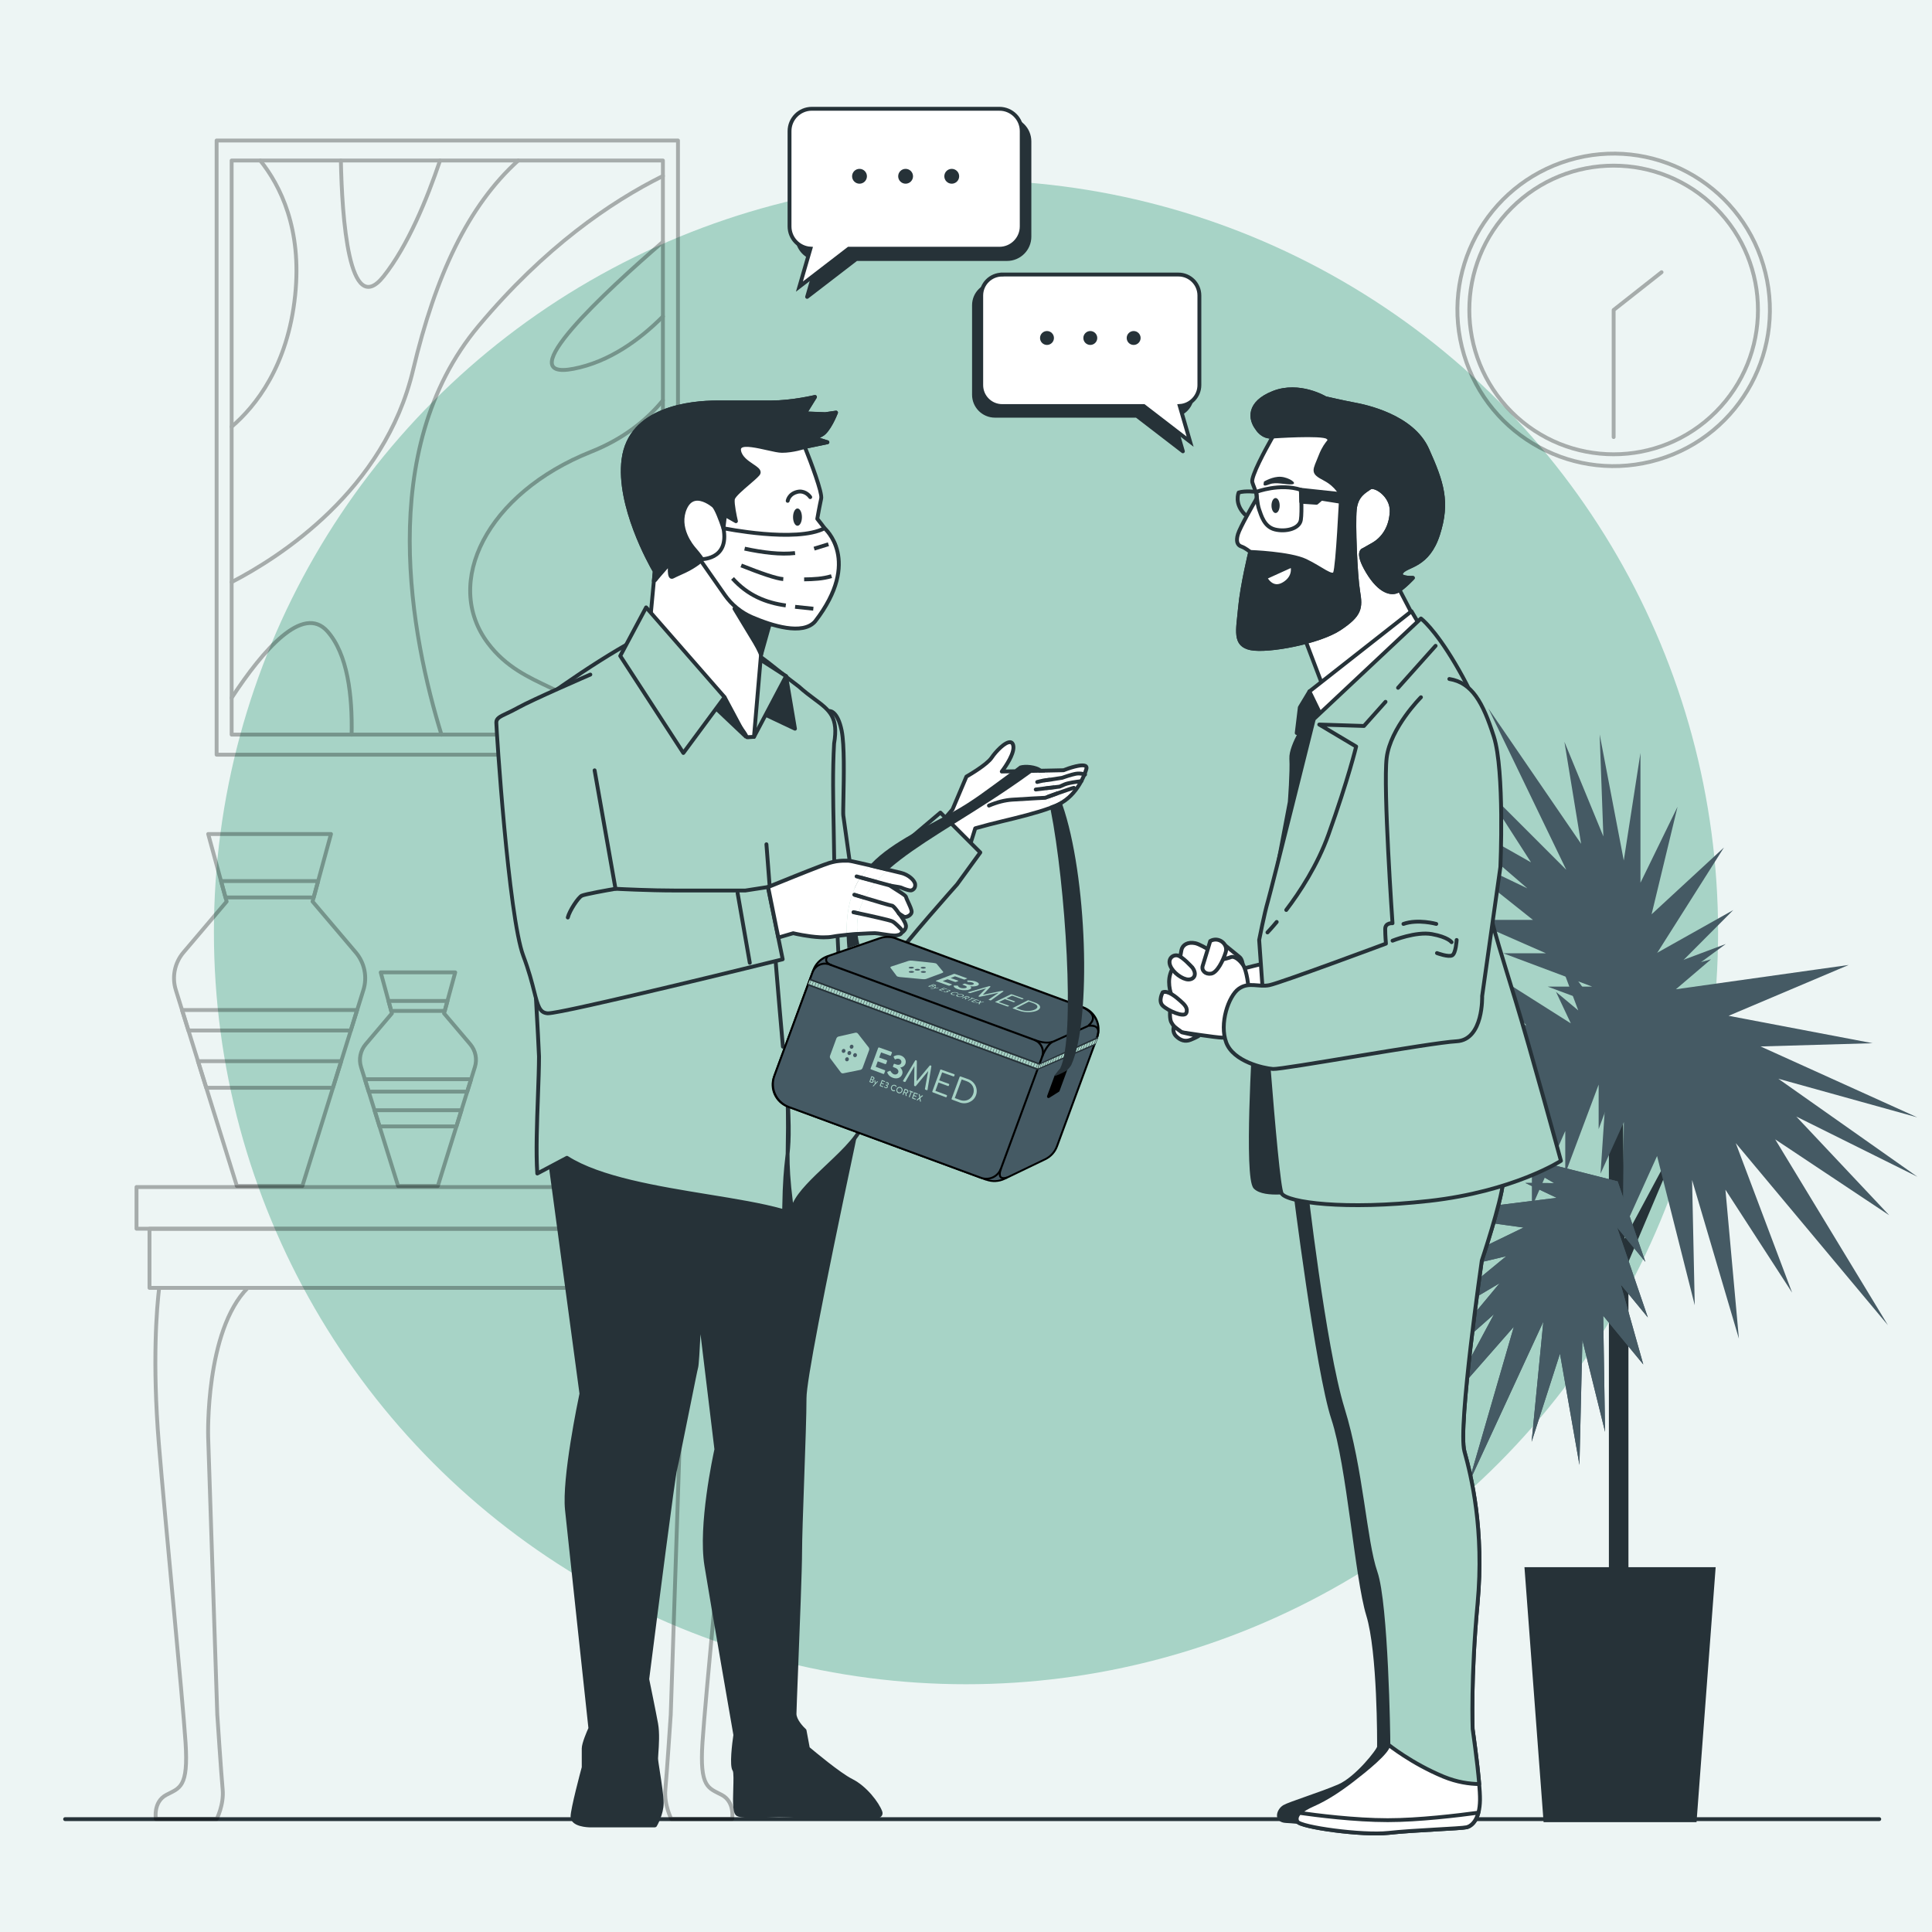 <svg xmlns="http://www.w3.org/2000/svg" viewBox="0 0 500 500"><defs><style>      .st0, .st1, .st2, .st3, .st4, .st5, .st6 {        stroke: #263238;      }      .st0, .st7, .st2, .st4 {        fill: none;      }      .st0, .st2, .st6 {        stroke-miterlimit: 10;      }      .st8, .st1 {        fill: #a7d3c6;      }      .st9, .st5 {        fill: #263238;      }      .st10 {        opacity: .3;      }      .st1, .st7, .st3, .st4, .st5 {        stroke-linecap: round;        stroke-linejoin: round;      }      .st11, .st3, .st6 {        fill: #fff;      }      .st12 {        fill: #455a64;      }      .st7 {        stroke: #000;      }      .st2 {        stroke-width: .1px;      }      .st13 {        fill: #edf5f4;      }    </style></defs><g id="Background_Simple"><rect class="st13" x="0" width="500" height="500"></rect><circle class="st8" cx="250" cy="241.24" r="194.64"></circle></g><g id="Floor"><line class="st4" x1="16.85" y1="470.79" x2="486.35" y2="470.79"></line></g><g id="Plant"><g><polygon class="st9" points="444.01 405.59 394.53 405.59 399.48 471.57 439.06 471.57 444.01 405.59"></polygon><polygon class="st9" points="416.38 271.21 416.38 415.61 421.44 410.55 421.44 326.57 437.1 289.55 420.46 320.59 419.84 275.78 416.38 271.21"></polygon><g><polygon class="st12" points="406.53 264.85 377.73 246.61 395.01 265.33 367.17 258.61 386.85 268.21 353.25 268.21 381.09 272.53 348.45 278.77 374.85 277.81 350.37 287.89 376.77 283.57 341.73 307.57 383.49 287.41 361.41 309.49 381.57 296.53 367.17 321.97 388.29 297.49 377.73 319.57 396.45 296.05 396.45 312.37 405.09 292.69 405.09 303.73 413.73 280.69 413.73 292.21 419.84 275.78 421.41 271.57 402.69 246.13 408.45 261.49 402.69 256.69 406.53 264.85"></polygon><polygon class="st12" points="402.88 310 369.05 314.2 394.29 317.69 368.52 330.18 389.82 325.1 363.86 346.44 388.11 332.09 366.86 357.64 386.64 340.13 374.14 363.47 391.78 343.36 379.96 384.16 399.41 342.06 396.38 373.14 403.72 350.33 408.76 379.12 409.52 346.8 415.39 370.56 414.91 340.51 425.28 353.11 419.45 332.42 426.46 340.95 418.51 317.67 425.82 326.57 420.11 310 418.65 305.74 388.03 297.98 402.23 306.19 394.74 306.14 402.88 310"></polygon><polygon class="st12" points="402.88 310 369.05 314.2 394.29 317.69 368.52 330.18 389.82 325.1 363.86 346.44 388.11 332.09 366.86 357.64 386.64 340.13 374.14 363.47 391.78 343.36 379.96 384.16 399.41 342.06 396.38 373.14 403.72 350.33 408.76 379.12 409.52 346.8 415.39 370.56 414.91 340.51 425.28 353.11 419.45 332.42 426.46 340.95 418.51 317.67 425.82 326.57 420.11 310 418.65 305.74 388.03 297.98 402.23 306.19 394.74 306.14 402.88 310"></polygon><polygon class="st12" points="433.72 256.02 478.44 249.73 447.36 262.89 484.63 269.98 455.64 270.82 496.19 289.17 460.23 279.18 496.22 304.54 464.88 288.96 488.92 314.5 459.42 294.87 488.6 342.97 449.21 295.83 463.8 334.54 446.54 307.89 450.03 346.46 437.91 305.38 438.6 337.79 428.85 299.18 419.94 318.88 420.25 290.41 414.22 303.73 416.38 271.21 410.09 285.11 411.68 261.95 412.09 256.01 448.57 235.52 433.23 250.92 442.81 248.27 433.72 256.02"></polygon><polygon class="st12" points="427.91 248.14 446.15 219.34 427.43 236.62 434.15 208.78 424.55 228.46 424.55 194.86 420.23 222.7 413.99 190.06 414.95 216.46 404.87 191.98 409.19 218.38 385.19 183.34 405.35 225.1 383.27 203.02 396.23 223.18 370.79 208.78 395.27 229.9 373.19 219.34 396.71 238.06 380.39 238.06 400.07 246.7 389.03 246.7 412.07 255.34 400.55 255.34 416.97 261.45 421.19 263.02 446.63 244.3 431.27 250.06 436.07 244.3 427.91 248.14"></polygon></g></g></g><g id="Table"><g class="st10"><rect class="st7" x="35.33" y="307.2" width="160.87" height="10.79"></rect><rect class="st7" x="38.69" y="318" width="154.17" height="15.3"></rect><path class="st7" d="M56.24,443.98l-2.37-72.14s-.81-27.45,10.25-38.54h-22.93c-.61,5.09-1.82,19.02-.08,40.34,1.62,19.85,6.14,65.59,6.91,77.32.77,11.73-1.54,11.73-4.99,13.56-3.45,1.83-2.69,6.23-2.69,6.23h15.74s1.92-3.66,1.54-7.69c-.38-4.03-1.37-19.07-1.37-19.07Z"></path><path class="st7" d="M173.58,443.98l2.37-72.14s.81-27.45-10.25-38.54h22.93c.61,5.09,1.82,19.02.08,40.34-1.62,19.85-6.14,65.59-6.91,77.32-.77,11.73,1.54,11.73,4.99,13.56s2.69,6.23,2.69,6.23h-15.74s-1.92-3.66-1.54-7.69c.38-4.03,1.37-19.07,1.37-19.07Z"></path></g></g><g id="Vases"><g class="st10"><g><path class="st7" d="M80.89,233.32l4.77-17.48h-31.78l4.77,17.48-11.17,13.16c-2.28,2.69-3.03,6.35-1.98,9.72l15.8,50.74h16.95l15.8-50.74c1.05-3.36.3-7.03-1.98-9.72l-11.17-13.16Z"></path><g><polygon class="st7" points="58.36 232.26 81.18 232.26 82.33 228.02 57.2 228.02 58.36 232.26"></polygon><polygon class="st7" points="48.76 266.69 90.77 266.69 92.42 261.39 47.11 261.39 48.76 266.69"></polygon><polygon class="st7" points="86.15 281.51 88.3 274.63 51.23 274.63 53.38 281.51 86.15 281.51"></polygon></g></g><g><path class="st7" d="M114.92,262.26l2.89-10.61h-19.28l2.89,10.61-6.78,7.99c-1.38,1.63-1.84,3.85-1.2,5.9l9.59,30.79h10.28l9.59-30.79c.64-2.04.18-4.27-1.2-5.9l-6.78-7.99Z"></path><g><polygon class="st7" points="101.25 261.62 115.1 261.62 115.8 259.05 100.55 259.05 101.25 261.62"></polygon><polygon class="st7" points="95.43 282.51 120.92 282.51 121.92 279.3 94.43 279.3 95.43 282.51"></polygon><polygon class="st7" points="118.12 291.51 119.42 287.33 96.93 287.33 98.23 291.51 118.12 291.51"></polygon></g></g></g></g><g id="Speech_Bubble_2"><g><path class="st5" d="M257.5,73.55h45.6c3,0,5.43,2.43,5.43,5.43v23.17c0,2.88-2.25,5.23-5.08,5.42l2.68,9.23-11.97-9.21h-36.66c-3,0-5.43-2.43-5.43-5.43v-23.17c0-3,2.43-5.43,5.43-5.43Z"></path><path class="st6" d="M259.37,71.05h45.6c3,0,5.43,2.43,5.43,5.43v23.17c0,2.88-2.25,5.23-5.08,5.42l2.68,9.23-11.97-9.21h-36.66c-3,0-5.43-2.43-5.43-5.43v-23.17c0-3,2.43-5.43,5.43-5.43Z"></path><g><path class="st9" d="M291.59,87.47c0,1,.81,1.8,1.8,1.8s1.8-.81,1.8-1.8-.81-1.8-1.8-1.8-1.8.81-1.8,1.8Z"></path><path class="st9" d="M280.37,87.47c0,1,.81,1.8,1.8,1.8s1.8-.81,1.8-1.8-.81-1.8-1.8-1.8-1.8.81-1.8,1.8Z"></path><path class="st9" d="M269.16,87.47c0,1,.81,1.8,1.8,1.8s1.8-.81,1.8-1.8-.81-1.8-1.8-1.8-1.8.81-1.8,1.8Z"></path></g></g></g><g id="Speech_Bubble_1"><g><path class="st5" d="M260.63,30.81h-48.53c-3.19,0-5.78,2.59-5.78,5.78v24.66c0,3.07,2.39,5.57,5.41,5.76l-2.85,9.82,12.74-9.8h39.01c3.19,0,5.78-2.59,5.78-5.78v-24.66c0-3.19-2.59-5.78-5.78-5.78Z"></path><path class="st6" d="M258.64,28.15h-48.53c-3.19,0-5.78,2.59-5.78,5.78v24.66c0,3.07,2.39,5.57,5.41,5.76l-2.85,9.82,12.74-9.8h39.01c3.19,0,5.78-2.59,5.78-5.78v-24.66c0-3.19-2.59-5.78-5.78-5.78Z"></path><g><path class="st9" d="M224.36,45.62c0,1.06-.86,1.92-1.92,1.92s-1.92-.86-1.92-1.92.86-1.92,1.92-1.92,1.92.86,1.92,1.92Z"></path><path class="st9" d="M236.29,45.62c0,1.06-.86,1.92-1.92,1.92s-1.92-.86-1.92-1.92.86-1.92,1.92-1.92,1.92.86,1.92,1.92Z"></path><path class="st9" d="M248.23,45.62c0,1.06-.86,1.92-1.92,1.92s-1.92-.86-1.92-1.92.86-1.92,1.92-1.92,1.92.86,1.92,1.92Z"></path></g></g></g><g id="Picture"><g class="st10"><rect class="st7" x="56.06" y="36.36" width="119.4" height="158.95"></rect><rect class="st7" x="59.95" y="41.54" width="111.61" height="148.58"></rect><path class="st7" d="M59.95,150.65c12.51-6.48,39.56-23.75,46.95-54.88,5.84-24.59,14.3-42.55,27.22-54.23"></path><path class="st7" d="M114.25,190.13c-7.71-25.02-17.39-73.56,9.63-105.79,17.05-20.34,34.11-32.06,47.69-38.8"></path><path class="st7" d="M67.36,41.55c5.19,6.47,10.81,17.67,9.03,34.82-1.9,18.37-10.23,28.75-16.45,34.08"></path><path class="st7" d="M158.06,190.13c-8.73-13.29-22.42-11.29-31.76-23.65-11.78-15.59-.35-38.81,26.68-49.57,8.45-3.36,14.4-8.21,18.58-13.29"></path><path class="st7" d="M59.95,180.61c8.19-12.5,18.46-24.3,24.76-17.25,5.25,5.87,6.51,16.64,6.29,26.77"></path><path class="st7" d="M88.22,41.55c.28,14.47,2.03,41.32,11.05,29.97,6.29-7.9,11.27-20.07,14.61-29.97"></path><path class="st7" d="M171.57,62.58c-14.67,12.65-40.17,36.17-23.08,32.85,9.1-1.77,16.93-7.37,23.08-13.54"></path></g></g><g id="Clock"><g class="st10"><circle class="st7" cx="417.61" cy="80.22" r="40.43" transform="translate(-5.46 123.14) rotate(-16.67)"></circle><circle class="st7" cx="417.61" cy="80.22" r="37.35" transform="translate(65.59 318.79) rotate(-45)"></circle><polyline class="st7" points="430.01 70.45 417.61 80.22 417.61 113.11"></polyline></g></g><g id="Character_2"><g><path class="st5" d="M335.02,307.02s5.98,47.98,10.01,60.12,6.09,41.21,9.04,50.8c2.95,9.6,2.84,33.31,2.82,34.15-.01.85-5.78,8.19-10.33,10.16-4.55,1.98-12.78,4.52-14.2,5.36-1.43.85-2.4,3.55.5,3.67,2.9.12,10.99,1.13,12.96,1.13s11.09.94,13.34-1.36c2.25-2.31,6.04-9.93,6.37-12.75.33-2.82.65-22.3.65-22.3,0,0,2.9-22.02-2.35-62.66-5.25-40.64-10.43-68.87-10.43-68.87l-18.39,2.54Z"></path><path class="st3" d="M337.76,305.96s4.82,42.75,9.72,58.59c4.9,15.85,5.7,34.27,8.51,42.38,2.81,8.11,3.35,42.75,3.32,44.59-.03,1.84-6.01,6.63-9.36,9.21-3.36,2.58-6.71,4.79-10.05,6.26-3.34,1.47-4.84,2.95-4.13,4.42.71,1.47,16.89,3.68,23.53,2.95,6.65-.74,18.81-1.11,20.29-1.47,1.48-.37,3.35-2.21,3.43-7,.08-4.79-1.91-18.42-1.91-18.42,0,0-.52-13.27,1.27-32.43,1.79-19.16-1.66-33.16-3.4-39.43s4.5-49.38,4.5-49.38c0,0,5.04-15.11,5.49-20.27s.13-7.74.13-7.74l-51.35,7.74Z"></path><path class="st1" d="M337.76,305.96s4.82,42.75,9.72,58.59c4.9,15.85,5.7,34.27,8.51,42.38,2.81,8.11,3.35,42.75,3.32,44.59,0,0,5.98,4.84,14.25,8.27,3.51,1.45,6.72,1.89,9.26,1.92-.49-5.92-1.7-14.24-1.7-14.24,0,0-.52-13.27,1.27-32.43,1.79-19.16-1.66-33.16-3.4-39.43-1.74-6.26,4.5-49.38,4.5-49.38,0,0,5.04-15.11,5.49-20.27.45-5.16.13-7.74.13-7.74l-51.35,7.74Z"></path><path class="st3" d="M359.29,474.36c6.65-.74,18.81-1.11,20.29-1.47,1.08-.27,2.38-1.34,3.02-3.77-5.29.72-15.48,1.94-23.45,1.94-8.58,0-18.54-1.28-22.82-1.89-.73.75-.94,1.5-.58,2.24.71,1.47,16.89,3.68,23.53,2.95Z"></path><path class="st5" d="M338.88,178.94l-2.49,4.14-.8,6.62,3.01-3.61s-4.61,6.82-4.41,10.23c.2,3.41-.4,11.24-.4,11.24l-4.41,23.27,13.04-31.7,4.41-20.87-7.95.68Z"></path><path class="st3" d="M337.14,163.88l5.59,14.7,23.6-18.01-5.18-9.94-2.28-4.97s8.28-8.28,6.62-14.9-12.01-9.94-15.73-7.87-4.97,10.97-4.97,16.15-.62,11.39-1.24,14.7c-.62,3.31-1.04,6.62-1.04,6.62l-5.38,3.52Z"></path><g><path class="st3" d="M329.41,112.97s-.17.29-.45.79c-1.36,2.41-5.3,9.59-4.86,11.06.53,1.77,1.59,3.36.88,4.6-.71,1.24-4.07,7.07-4.6,8.84-.53,1.77-.18,2.83.88,3.18,1.06.35,2.3,1.41,2.3,1.41,0,0-2.12,8.66-2.65,14.5-.53,5.83-1.59,9.55,2.83,10.43,4.42.88,17.68-1.59,22.98-5.13,5.3-3.54,5.48-5.3,4.77-9.55-.71-4.24-1.24-17.5-.88-21.22.35-3.71,2.65-4.77,3.89-5.66,1.24-.88,5.83,1.94,5.66,6.19s-2.3,7.07-4.77,8.49l-2.48,1.41s-2.12.35,1.06,5.66c3.18,5.3,6.19,5.83,7.78,4.95,1.59-.88,3.89-3.36,3.89-3.36,0,0-4.24.18-2.83-1.59,1.41-1.77,6.72-1.41,9.37-9.72,2.65-8.31,1.06-13.26-2.83-21.92-3.89-8.66-16.09-11.14-18.92-11.67s-7.43-1.59-7.43-1.59c0,0-6.72-4.07-13.44-1.41-6.72,2.65-6.01,6.89-4.24,9.19,0,0,1.41,2.48,4.07,2.12Z"></path><path class="st5" d="M350.45,104.66c-2.83-.53-7.43-1.59-7.43-1.59,0,0-6.72-4.07-13.44-1.41-6.72,2.65-6.01,6.89-4.24,9.19,0,0,1.41,2.47,4.07,2.12,0,0,12.73-.88,14.14.18,1.41,1.06-.18.71-1.77,4.77-1.59,4.07-2.3,4.24,1.06,6.01,3.36,1.77,4.24,4.24,4.24,4.24,0,0-.88,18.74-1.59,20.15-.71,1.41-3.54-1.24-7.6-3.18-4.07-1.94-14.32-2.3-14.32-2.3,0,0-2.12,8.66-2.65,14.5-.53,5.83-1.59,9.55,2.83,10.43,4.42.88,17.68-1.59,22.98-5.13,5.3-3.54,5.48-5.3,4.77-9.55-.71-4.24-1.24-17.5-.88-21.22.35-3.71,2.65-4.77,3.89-5.66,1.24-.88,5.83,1.94,5.66,6.19-.18,4.24-2.3,7.07-4.77,8.49l-2.48,1.41s-2.12.35,1.06,5.66c3.18,5.3,6.19,5.83,7.78,4.95,1.59-.88,3.89-3.36,3.89-3.36,0,0-4.24.18-2.83-1.59,1.41-1.77,6.72-1.41,9.37-9.72s1.06-13.26-2.83-21.92c-3.89-8.66-16.09-11.14-18.92-11.67Z"></path><path class="st9" d="M331.18,130.83c0,1.07-.47,1.94-1.06,1.94s-1.06-.87-1.06-1.94.47-1.94,1.06-1.94,1.06.87,1.06,1.94Z"></path><path class="st4" d="M325.17,127.29s6.01-2.3,11.49-.53c0,0,.35,5.48,0,7.78-.35,2.3-3.89,3.18-6.72,2.48-2.83-.71-3.54-3.71-4.07-5.13-.53-1.41-.71-4.6-.71-4.6Z"></path><path class="st4" d="M325.17,127.29s-3.01-.35-4.6.18c0,0-1.24,2.83,1.59,5.66"></path><path class="st9" d="M327.11,124.64s2.3-1.41,4.42-1.24,4.42,1.77,2.83,1.94c-1.59.18-4.07-.71-5.83,0-1.77.71-1.59.18-1.41-.71Z"></path><polygon class="st5" points="336.66 126.76 351.51 128.35 350.8 130.47 341.96 129.06 340.72 130.12 336.76 129.85 336.66 126.76"></polygon><path class="st3" d="M327.43,149.47l7-3.18s1.02,2.93-2.17,4.84c-3.18,1.91-4.84-1.66-4.84-1.66Z"></path></g><polygon class="st3" points="365.29 158.19 338.88 178.94 341.9 185.16 367.74 162.34 365.29 158.19"></polygon><path class="st3" d="M321.49,250.73l7.18-1.8s.28,9.12.28,10.5-9.25.14-9.25.14l1.8-8.84Z"></path><path class="st5" d="M324.64,268.77s-2.23,36.05.22,38.5,10.68.89,10.68.89l-6.01-41.62s-2.89.44-4.9,2.23Z"></path><path class="st1" d="M367.74,160.07l-27.73,26.03s-10.94,43.95-11.88,47.16c-.94,3.21-2.26,10-2.26,10,0,0,4.34,63.38,5.85,65.65,1.51,2.26,16.22,4.34,38.11,1.89,21.88-2.45,34.14-10.38,34.14-10.38,0,0-8.11-29.62-11.7-41.31s-5.85-19.05-6.04-20.56c-.19-1.51.38-38.48-.57-44.33-.94-5.85-3.58-13.2-9.05-22.45-5.47-9.24-8.87-11.7-8.87-11.7Z"></path><line class="st4" x1="361.82" y1="178" x2="371.53" y2="167.14"></line><path class="st4" d="M332.88,235.5c3.49-4.59,8.07-11.55,10.93-19.53,5.14-14.32,7.16-22.77,7.16-22.77l-9.55-5.69,11.57.37,5.58-6.25"></path><path class="st4" d="M328.02,241.31s.94-.97,2.39-2.71"></path><g><path class="st3" d="M317.07,244.65s3.04,2.49,3.73,3.04c.69.55.83,1.93.83,1.93,0,0-1.93-.83-3.18-.69s-1.8-.69-1.8-.69l.41-3.59Z"></path><path class="st3" d="M323.15,255.84s-.41-4.7-1.52-6.22c-1.1-1.52-2.35-2.21-3.04-1.93-.69.28-1.93.55-1.93.55,0,0-5.39-3.73-7.32-4.14-1.93-.41-3.31.41-3.59,1.8-.28,1.38-.41,2.76-.41,2.76,0,0-1.66.69-2.49,3.45-.83,2.76.41,5.66.41,5.66,0,0-.97,5.11-.14,6.77.83,1.66,2.76,2.62,2.76,2.62,0,0,8.98,1.38,10.36,1.38s2.35-.55,2.35-.55c0,0,.97-10.22,4.56-12.15Z"></path><path class="st3" d="M313.2,243.55s-1.52,5.11-1.93,6.35c-.41,1.24.69,2.35,2.21,2.07,1.52-.28,3.04-3.31,3.73-5.52.69-2.21-1.93-4.14-4.01-2.9Z"></path><path class="st3" d="M308.51,250.32s-2.49-2.76-3.73-3.04c-1.24-.28-2.62.83-1.93,2.62.69,1.8,3.18,3.59,4.7,3.59s2.35-1.38.97-3.18Z"></path><path class="st3" d="M300.91,256.81s-1.24,2.21,0,3.45c1.24,1.24,5.52,3.18,6.08,1.93.55-1.24-.41-2.21-1.52-3.18-1.1-.97-3.18-2.76-4.56-2.21Z"></path><path class="st3" d="M303.81,265.65s-.55,1.38.55,2.49,2.35,1.52,3.73.97c1.38-.55,2.07-.97,2.07-.97l-4.28-.97-2.07-1.52Z"></path></g><g><path class="st1" d="M367.74,180.45s-7.92,7.92-8.87,15.66c-.94,7.73,1.51,42.82,1.51,42.82,0,0-1.89-.19-1.89,1.51s.19,3.77.19,3.77c0,0-27.35,10.19-30.18,10.75-2.83.57-5.28-.94-7.92.94-2.64,1.89-5.09,9.05-3.21,13.96,1.89,4.9,9.62,6.6,12.07,6.79,2.45.19,40.56-6.79,47.54-7.17,6.98-.38,6.6-11.7,6.6-11.7l4.72-33.39s1.13-24.9-1.7-33.77-5.66-13.96-11.51-14.9"></path><path class="st4" d="M360.39,243.45s6.04-2.45,10.19-1.7c4.15.75,5.09,2.08,5.09,2.08"></path><path class="st4" d="M371.7,239.11s-4.72-1.32-8.49,0"></path><path class="st4" d="M371.89,246.66s3.02,1.13,3.96.57,1.13-3.96,1.13-3.96"></path></g></g></g><g id="Character_1"><g><g><path class="st9" d="M141.53,294.3l8.95,66.4s-4.62,21.65-3.75,30.02,6.06,56.58,6.06,56.58c0,0-1.73,3.75-1.73,5.2v4.91s-2.89,10.68-2.89,12.7,3.46,2.31,4.62,2.31h16.74s1.73-2.89,1.73-5.77-1.44-10.39-1.44-11.55.58-5.77,0-8.95c-.58-3.18-2.31-11.55-2.31-11.55,0,0,6.64-52.25,7.22-54.27.58-2.02,5.2-25.69,5.49-26.56.29-.87.87-14.43.87-14.43l4.33,35.8s-4.33,19.34-2.6,30.02c1.73,10.68,7.51,43.88,7.51,43.88,0,0-1.15,7.79-.29,8.95.87,1.15-.58,10.68.87,11.55,1.44.87,8.66.29,10.68.29s8.66.29,13.86.58c5.2.29,13.28.87,12.41-1.44-.87-2.31-4.04-6.35-7.51-8.08-3.46-1.73-11.26-8.37-11.26-8.37l-.87-4.62s-2.6-2.31-2.6-4.33,1.44-35.22,1.44-41.86,1.15-32.05,1.15-39.84,14.27-73.36,13.12-68.3c-1.54,6.79-.63-9.36-1.23-11.41l-4.67,1.19-73.91,3.18v7.79Z"></path><path class="st9" d="M169.53,472.92h-16.74c-.52,0-5.12-.08-5.12-2.81,0-2,2.62-11.79,2.89-12.77v-4.84c0-1.4,1.38-4.53,1.72-5.28-.31-2.85-5.21-48.39-6.05-56.45-.85-8.17,3.38-28.39,3.74-30.1l-8.94-66.31s0-.04,0-.07v-7.79c0-.27.21-.49.48-.5l73.85-3.17,4.62-1.18c.26-.07.53.09.6.34.25.85.26,3.63.27,6.57,0,1.49.01,3.3.06,4.62.08-.25.24-.48.6-.41.25.05.37.08.32.61h.05s-.06.26-.06.26c-.03.12-.06.24-.08.36-.1.59-.3,1.49-.58,2.85-8.26,38.89-12.44,60.76-12.44,64.98s-.31,12.85-.61,21.35c-.28,7.87-.54,15.31-.54,18.49,0,4.29-.59,19.44-1.03,30.5-.23,5.95-.42,10.65-.42,11.36,0,1.47,1.75,3.35,2.43,3.96.08.07.14.17.16.28l.83,4.44c1.05.88,7.9,6.63,11.02,8.19,3.71,1.85,6.88,6.04,7.75,8.36.21.56.04.97-.14,1.21-1.07,1.45-5.84,1.3-11.96.95l-.81-.05c-5-.28-11.75-.58-13.83-.58-.46,0-1.2.03-2.08.07-4.02.17-7.72.26-8.86-.43-.99-.59-.99-3.07-.86-7.07.05-1.78.13-4.21-.15-4.61-.91-1.21-.11-7.27.18-9.24-.32-1.82-5.82-33.5-7.49-43.81-1.69-10.41,2.24-28.55,2.58-30.13l-3.6-29.77c-.19,3.83-.44,8.06-.61,8.59-.13.39-1.2,5.74-2.24,10.91-1.37,6.8-2.92,14.5-3.24,15.63-.45,1.57-4.89,36.03-7.19,54.12.18.88,1.75,8.5,2.29,11.48.45,2.47.22,5.75.08,7.7-.04.6-.08,1.07-.08,1.34,0,.41.23,1.9.48,3.49.43,2.79.97,6.25.97,8.06,0,2.99-1.73,5.91-1.8,6.03-.09.15-.25.24-.43.24ZM142.03,294.27l8.95,66.37c0,.06,0,.11,0,.17-.05.22-4.59,21.67-3.74,29.87.86,8.28,6.01,56.1,6.06,56.58,0,.09,0,.18-.04.26-.47,1.02-1.69,3.89-1.69,4.99v4.91s0,.09-.02.13c-.99,3.67-2.87,11.03-2.87,12.57,0,1.43,2.69,1.81,4.12,1.81h16.45c.4-.74,1.52-3.03,1.52-5.27,0-1.73-.55-5.3-.96-7.91-.31-2.01-.49-3.18-.49-3.64,0-.29.03-.78.08-1.41.13-1.91.36-5.11-.07-7.45-.57-3.13-2.29-11.45-2.31-11.54-.01-.05-.01-.11,0-.17.27-2.13,6.65-52.31,7.23-54.35.31-1.09,1.86-8.78,3.22-15.56,1.32-6.58,2.14-10.63,2.27-11.02.2-.68.62-9.13.84-14.3.01-.26.22-.47.48-.48.24,0,.48.18.52.44l4.33,35.8c0,.06,0,.11,0,.17-.04.19-4.29,19.37-2.59,29.83,1.71,10.56,7.45,43.54,7.51,43.88,0,.05,0,.11,0,.16-.54,3.65-.84,7.97-.38,8.58s.43,2.31.34,5.24c-.06,2.03-.18,5.81.38,6.18.98.59,5.74.39,8.3.29.9-.04,1.65-.07,2.12-.07,2.09,0,8.87.3,13.89.58l.81.04c3.59.21,10.27.58,11.1-.54.03-.04.07-.1,0-.27-.79-2.1-3.83-6.1-7.26-7.81-3.48-1.74-11.04-8.17-11.36-8.44-.09-.07-.15-.18-.17-.29l-.84-4.46c-.55-.52-2.64-2.62-2.64-4.58,0-.73.18-5.44.42-11.4.43-11.05,1.03-26.19,1.03-30.46,0-3.2.26-10.64.54-18.53.3-8.49.61-17.27.61-21.31,0-4.29,4.19-26.23,12.47-65.19.08-.37.15-.72.22-1.04-.45-.28-.53-1.48-.55-7.05,0-2.22-.02-4.68-.15-5.82l-4.15,1.06s-.07.01-.1.02l-73.43,3.15v7.28Z"></path></g><g><path class="st11" d="M189.53,300.62l24.72-13.25-12.07-47.8s-4.73,17.98-4.97,25.08c-.24,7.1-7.68,35.97-7.68,35.97Z"></path><path class="st9" d="M189.53,301.12c-.11,0-.22-.04-.31-.11-.16-.12-.23-.33-.18-.52.07-.29,7.44-28.89,7.67-35.86.24-7.07,4.79-24.46,4.99-25.19.06-.22.29-.4.49-.37.23,0,.43.16.48.38l12.07,47.8c.06.22-.05.45-.25.56l-24.72,13.25c-.07.04-.16.06-.24.06ZM202.18,241.6c-1.21,4.81-4.28,17.46-4.47,23.07-.21,6.37-6.03,29.54-7.42,34.97l23.37-12.53-11.49-45.51Z"></path></g><g><g><g><path class="st11" d="M275.26,199.34l-5.21.11-1.6.03-.85.02-4.16.08h-.03l-4.15.09s3.59-4.58,2.94-6.86c-.65-2.29-4.25,1.3-5.55,3.26-1.31,1.96-6.54,4.9-6.54,4.9l-3.59,8.49-1.14,1.34h-.01l-.36.43-.32.37-.33.39-1.76,2.05.83,1.36,5.7,9.42,1.92-6.14.17-.55.17-.53,1.01-3.24,3.59-.98c2.94-.8,10.87-2.46,15.82-4.29,1.11-.41,2.08-.84,2.8-1.26.05-.03.1-.06.15-.1,2.16-1.3,3.72-3.2,4.77-5.01.11-.18.21-.37.3-.55h.01c.08-.14.15-.29.23-.44.14-.29.28-.58.4-.86.06-.13.11-.26.16-.39.01-.03.03-.05.03-.08.07-.16.13-.32.19-.47.11-.33.21-.64.29-.92.66-2.28-5.88.33-5.88.33ZM272.81,203.24l-2.36.28c-.11-.36-.22-.7-.33-1.02.88-.15,1.98-.27,2.01-.27l.1-.02c.19.32.39.67.58,1.03ZM270.96,205.35c-.07-.29-.15-.58-.22-.85l2.56-.31c.09.2.18.4.28.61v.02c-.97.35-1.9.68-2.52.91-.03-.13-.07-.26-.1-.38ZM270.55,199.94c.37.39.73.84,1.08,1.34-.45.06-1.22.16-1.86.27-.28-.68-.56-1.21-.84-1.58l1.62-.03ZM274.36,207.4c-.68.4-1.59.8-2.65,1.19-.14-.66-.28-1.29-.42-1.88.74-.27,1.72-.63,2.7-.98.2.49.4,1,.59,1.53-.07.05-.15.1-.22.14Z"></path><path class="st9" d="M281.35,197.93c-1.09-.98-4.9.4-6.19.91l-5.69.12-5.35.11-3.85.08c1.05-1.5,2.96-4.56,2.41-6.48-.24-.83-.79-1.03-1.1-1.08-1.76-.27-4.54,2.99-5.35,4.21-1.23,1.83-6.31,4.71-6.36,4.74-.1.05-.17.13-.22.24l-3.56,8.42-1.44,1.67-.32.38-.18.21-.15.17-1.78,2.08c-.14.17-.16.4-.05.59l.83,1.37,5.71,9.4c.09.16.25.25.42.25.02,0,.04-.01.06-.01.2-.02.36-.16.42-.35l1.84-5.88.17-.55.16-.53,1.01-3.23,3.33-.9c.81-.22,2-.51,3.4-.85,3.68-.88,8.78-2.11,12.39-3.45,1.18-.43,2.19-.87,2.95-1.31.02-.01.05-.03.07-.05,2.59-1.52,4.27-3.81,5.29-5.71.03-.03.05-.06.06-.1.02-.03.03-.05.04-.08h.01c.26-.51.48-.98.66-1.4.1-.24.19-.47.27-.68.19-.5.3-.88.36-1.09.2-.67-.08-1.05-.27-1.22ZM279.97,200.75c-.13.3-.28.62-.46.96-.08.17-.18.35-.28.53-.01.01-.01.03-.02.05-.09.16-.19.33-.3.5-.17.28-.36.57-.56.86-.19.26-.39.53-.61.8-.82,1.03-1.87,2.02-3.16,2.81-.07.05-.15.1-.22.14-.68.4-1.59.8-2.65,1.19-3.54,1.32-8.72,2.57-12.42,3.46-1.42.34-2.62.63-3.43.85l-3.59.98c-.17.05-.3.17-.35.33l-.93,2.99-.17.53-.17.55-1.66,5.33-5.14-8.48-.63-1.04,1.49-1.75.33-.38.33-.38,1.24-1.45.29-.34s.06-.08.08-.13l3.53-8.34c.89-.51,5.31-3.1,6.55-4.97,1.19-1.78,3.45-3.92,4.37-3.77.06,0,.19.03.29.36.48,1.68-1.9,5.2-2.85,6.42-.12.15-.14.36-.06.53.09.17.28.3.46.28l3.47-.07,4.16-.09,2.03-.04,1.62-.03,4.72-.1c.06,0,.12-.01.18-.04,2.62-1.05,4.97-1.46,5.23-1.12.01.01.02.07-.02.2-.05.18-.15.5-.31.92-.05.15-.11.31-.18.48-.04.09-.08.19-.12.29-.03.06-.05.12-.08.18Z"></path></g><g><path class="st11" d="M280.81,200.45s-1.07-.43-2.35-.21c-1.28.21-3.63,1.07-3.63,1.07l-2.78.43s-1.92.21-2.78.43l-.85.21,12.39-1.92Z"></path><path class="st9" d="M281.28,200.64c-.06.13-.16.23-.29.28-.11.04-.24.05-.36,0,0,0-.06-.03-.16-.05-.11-.04-.28-.09-.5-.12-.18-.03-.4-.06-.64-.07h-.02c-.23-.01-.49.01-.76.05-.27.05-.58.13-.93.22h-.01c-1.19.32-2.59.82-2.61.83l-2.77.43-.1.02s-1.13.12-2.01.27c-.28.05-.53.1-.72.15l-.85.21s-.08.02-.12.02c-.23,0-.43-.16-.49-.38-.06-.27.1-.54.37-.61l.85-.21c.17-.04.38-.09.61-.12h0c.64-.12,1.41-.22,1.86-.28.21-.02.35-.04.37-.04l2.76-.43s2.31-.84,3.62-1.06c.79-.13,1.49-.05,1.97.05.22.05.38.1.5.13.09.03.14.05.15.06.12.05.21.14.26.25.06.12.07.26.02.4Z"></path></g><g><path class="st11" d="M279.85,202.17s-3.22.32-4.4.86l-1.18.54-6.22.75,11.8-2.15Z"></path><path class="st9" d="M280.35,202.12c0,.07,0,.13-.02.19h-.01s-.02.06-.04.09c-.01.04-.03.07-.06.1-.08.09-.19.16-.32.17-.1.01-.23.03-.37.05-.18.02-.39.04-.62.07-1.1.15-2.59.4-3.25.7l-1.18.53s-.1.04-.15.05l-1.03.12-2.56.31-2.64.32h-.06c-.25,0-.46-.19-.49-.44-.03-.27.16-.52.44-.56l2.46-.3,2.36-.28,1.32-.16,1.11-.5c1.04-.48,3.43-.78,4.27-.87.16-.02.27-.03.29-.03.1-.01.19.01.27.05.15.08.26.22.28.39Z"></path></g><g><path class="st11" d="M273.58,204.8v.02c-.97.35-1.9.68-2.52.91-.03-.13-.07-.26-.1-.38-.07-.29-.15-.58-.22-.85l2.56-.31c.09.2.18.4.28.61Z"></path><path class="st11" d="M261.97,206.95c.68-.05,1.32-.09,1.92-.12l-7.95,1.66c1.76-.75,3.86-1.4,6.03-1.54Z"></path><path class="st11" d="M277.81,203.91c-.61.16-2.38.78-4.02,1.37-1.02.36-1.99.72-2.61.94-.41.16-.67.25-.67.25,0,0-2.17.09-6.62.36l3.28-.69,3.79-.79c.03.12.07.25.1.38.62-.23,1.55-.56,2.52-.91v-.02l.12-.03h.01l4.1-.86Z"></path><path class="st9" d="M278.41,203.79c.05.27-.12.54-.39.59-.06.01-.16.04-.28.07-.69.21-2.23.74-3.75,1.28-.98.35-1.96.71-2.7.98-.22.09-.43.16-.6.23-.05.01-.1.02-.16.03-.02,0-2.86.12-8.53.48-1.83.12-3.81.62-5.87,1.5-.06.03-.13.04-.19.04-.2,0-.38-.12-.46-.31-.11-.25.01-.54.26-.65,2.17-.92,4.25-1.45,6.2-1.57,2.15-.14,3.89-.25,5.23-.32,1.87-.11,2.95-.16,3.24-.17.13-.05.36-.13.65-.24.62-.23,1.55-.56,2.52-.91.05-.02.08-.04.12-.05h.01c1.75-.63,3.62-1.27,4.11-1.37.21-.05.43.06.53.25.03.04.05.09.06.14Z"></path></g></g><g><path class="st8" d="M253.7,220.61l-6.04,8.31s-12.83,14.33-17.36,20.62c-4.13,5.74-8.72,8.16-11.95,8.7-.17.04-.33.06-.49.08h-.01c-.14.02-.27.03-.4.04-.03,0-.06,0-.09-.01h-.01c-1.57-.1-2.55-5.57-3.15-11.06-.79-.09-1.35-.38-1.46-.97-.06-.31-.08-1.46-.06-3.24v-.5c0-.17.01-.34,0-.51.05-3.02.17-7.4.32-12.42l-.31-5.1-.03-.53-.03-.52-.19-3.14.82,1c.49-15,1.14-31.98,1.31-36.3.01-.37.02-.65.03-.82.01-.15.01-.23.01-.23,0,0,.21-.02.53.12.7.29,1.94,1.33,2.68,5.01,1.06,5.33.21,20.5.42,21.99.09.56.77,5.34,1.56,11.13.03.17.05.35.07.52.03.17.05.34.07.52.27,2,.55,4.1.82,6.17l1.05-.89c-.2.37-.39.75-.56,1.14-1.44,3.19-2.2,6.99-2.15,11.71.94-.09,1.89-.16,2.78-.22-.14-1.53-.05-2.98.23-4.36-.47-.1-.91-.19-1.32-.28-.27-.05-.45-.32-.39-.59s.32-.44.59-.39c.19.04.68.14,1.35.29.28-1.06.68-2.08,1.19-3.07-.92-.27-1.8-.54-2.56-.77-.26-.08-.41-.36-.33-.63.08-.26.36-.41.62-.33.82.25,1.77.54,2.75.83.65-1.13,1.44-2.22,2.36-3.3l-2.88-.79-.59-.16.92-.78.6.16,2.7.73c.7-.77,1.46-1.52,2.28-2.27-.75-.19-1.59-.39-2.46-.6-.2-.05-.41-.1-.61-.15l.47-.4.48-.41,11.01-9.32,5.09-4.32,1.02,1.02.29.28.35.36,1.49,1.48,4.29,4.29.4.4.4.4,2.08,2.08Z"></path><path class="st9" d="M254.05,220.26l-2.27-2.26-.39-.4-.4-.4-4.03-4.03-1.59-1.59-.36-.35-.36-.36-.92-.92c-.18-.19-.47-.2-.67-.03l-7.01,5.94-9.37,7.94-.47.4-.48.41c.2.04.4.09.6.14s.41.1.61.15l.47-.4.48-.41,12.55-10.64,2.91-2.47,1.01,1.01.35.35,5.94,5.94.4.4.4.4,1.59,1.59-5.75,7.91c-.13.15-12.9,14.43-17.4,20.67-4.66,6.48-9.36,8.1-11.59,8.5-.18.04-.35.06-.49.08-.16.02-.29.03-.4.04h0s-.05,0-.09-.02c-.37-.14-1.61-1.33-2.62-10.62-.02-.23-.21-.42-.44-.44-.62-.07-.96-.26-1.02-.56-.04-.22-.07-1.04-.05-3.14v-.5c0-.16.01-.33.01-.51.03-2.51.13-6.43.31-12.46l-.32-5.26-.03-.52-.03-.52-.09-1.51c.11.06.25.07.39.03.19-.07.33-.25.34-.46.46-14.06,1.07-30.03,1.28-35.44h0c.01-.4.03-.72.04-1,0-.11.01-.2.01-.29.22.12.51.35.82.77.48.67,1.02,1.82,1.42,3.81.72,3.62.55,11.79.44,17.19-.06,2.81-.09,4.3-.02,4.78l.02.11c.29,2.01.88,6.17,1.53,10.93.02.16.04.33.06.5.02.16.05.33.07.5.28,2.05.56,4.19.84,6.3.02.18.14.33.31.4.18.07.37.03.51-.08l.16-.14c.17-.39.36-.77.56-1.14.18-.36.38-.72.59-1.06l.5.14.59.16.93-.78-.6-.16-.58-.16-.72.61-.2.17-1.18,1c-.23-1.72-.46-3.44-.68-5.11-.02-.17-.05-.34-.07-.51-.03-.18-.05-.36-.08-.53-.66-4.86-1.26-9.13-1.55-11.18l-.02-.11c-.06-.43-.02-2.37.03-4.62.11-5.45.28-13.68-.46-17.4-1.05-5.24-3.16-5.53-3.67-5.53h-.08c-.16.02-.3.11-.37.25-.05.07-.08.15-.08.23,0,.02-.01.16-.02.42-.1,2.89-.78,20.15-1.29,35.61-.14-.15-.35-.2-.54-.12-.2.08-.33.28-.32.49l.2,3.3.03.51.03.53.3,4.9c-.19,6.12-.28,9.97-.31,12.42,0,.18-.01.35-.01.51v.5c-.03,2.86.04,3.2.07,3.35.09.49.43,1.08,1.49,1.31,1.09,9.73,2.5,11.15,3.64,11.15h.02s.06,0,.09-.01c.12-.01.26-.02.42-.04.15-.02.31-.04.49-.08,2.36-.4,7.4-2.08,12.31-8.9,4.46-6.2,17.19-20.45,17.35-20.63l6.04-8.3c.14-.2.12-.48-.05-.65Z"></path></g><g><path class="st8" d="M223.42,289.59c-.04,7.2-19.25,17.89-18.29,24.73-2.59-18.43-.2-16.01-1.82-38.89,1.95,27.66-.11,18.12-.38,38.06-14.73-4.31-43.15-5.51-56.21-13.85-1.93,1.02-5.78,3.06-7.66,4.06-.58-8.27.41-22.18.44-30.3-.29-7.15-1.23-21.8-1.5-29.66-.7-17.88-5.45-39.42-4.8-57.22,9.73-7.56,24.72-17.97,35.52-23.15,7.75-1.51,20.11,3.17,26.54,5.8.68-.37,7.54,5.61,11.43,8.45h0c6.05,5.53,10.71,5.74,9.18,14.76-.55,9.55-.08,20.17.02,29.85,1.1,19.38.64,41.47,6.5,59.84,1.49,3.24,1,2.75,1.02,7.52Z"></path><path class="st9" d="M205.12,314.82c-.25,0-.46-.18-.49-.43,0,0,0,0,0,0-.47-3.33-.77-5.98-.97-8.22-.1,1.91-.19,4.28-.23,7.33,0,.16-.08.3-.2.4s-.29.12-.44.08c-5.22-1.52-12.19-2.66-19.58-3.87-13.12-2.14-27.98-4.57-36.52-9.89l-2.93,1.55c-1.65.87-3.39,1.79-4.47,2.37-.15.08-.33.08-.48,0s-.25-.23-.26-.4c-.37-5.35-.09-13.12.16-19.97.14-3.84.27-7.47.28-10.36-.13-3.16-.38-7.81-.66-12.73-.34-6.17-.69-12.54-.84-16.91-.29-7.51-1.28-15.5-2.33-23.96-1.4-11.29-2.84-22.96-2.47-33.3,0-.15.08-.29.19-.38,9.51-7.39,24.54-17.9,35.61-23.21.04-.02.08-.03.12-.04,5.7-1.11,14.44.78,26.7,5.78h0c.7,0,2.1,1.02,6.82,4.79,1.68,1.35,3.42,2.74,4.79,3.74.04.02.07.04.1.07,1.45,1.32,2.83,2.34,4.04,3.25,3.92,2.91,6.51,4.83,5.29,11.97-.4,6.95-.25,14.57-.1,21.93.05,2.65.1,5.27.13,7.83.22,3.94.38,7.93.54,12.15.63,16.22,1.29,32.99,5.93,47.54,1.16,2.51,1.15,2.9,1.08,5.03-.02.66-.04,1.5-.04,2.64h0c-.02,3.75-4.58,8.05-9.4,12.6-4.6,4.34-9.35,8.83-8.9,12.07,0,0,0,0,0,0,.04.27-.15.53-.43.56-.02,0-.05,0-.07,0ZM146.72,299.14c.09,0,.19.03.27.08,8.32,5.32,23.23,7.75,36.39,9.9,7.12,1.16,13.87,2.26,19.06,3.72.11-7.21.47-10.46.77-13.09.04-.4.09-.78.13-1.17,0-1.09.02-2.16.04-3.3.07-4.2.17-9.43-.57-19.8-.02-.28.19-.51.46-.53.27-.03.51.19.53.46,1.09,15.49.93,19.35.53,23.23,0,3.31.15,6.75.89,12.65,1.4-3.01,4.93-6.34,8.61-9.82,4.46-4.21,9.07-8.56,9.09-11.87,0-1.15.02-2,.04-2.67.06-2.07.07-2.29-1.02-4.64-4.71-14.74-5.36-31.58-6-47.87-.16-4.22-.32-8.2-.54-12.16-.03-2.58-.08-5.19-.13-7.84-.15-7.38-.3-15.02.11-22.06,1.12-6.59-1.02-8.17-4.9-11.05-1.22-.91-2.6-1.93-4.07-3.26,0,0-.01,0-.02-.01-1.39-1.01-3.16-2.43-4.87-3.8-2.31-1.85-5.46-4.37-6.17-4.57-.09.02-.19,0-.28-.03-12.09-4.94-20.67-6.84-26.19-5.79-10.92,5.25-25.72,15.59-35.19,22.92-.34,10.2,1.09,21.74,2.47,32.9,1,8.11,2.04,16.49,2.34,24.05.15,4.36.5,10.73.84,16.89.27,4.93.53,9.58.66,12.77,0,2.93-.14,6.57-.28,10.42-.24,6.51-.5,13.84-.21,19.1,1.06-.56,2.45-1.3,3.79-2.01l3.19-1.69c.07-.04.15-.06.23-.06Z"></path></g><path class="st9" d="M202.62,271.39c-.26,0-.47-.2-.5-.46-2.25-25.18-4.25-52.12-4.27-52.39-.02-.28.19-.52.46-.54.28-.03.52.19.54.46.02.27,2.02,27.2,4.27,52.38.02.28-.18.52-.45.54-.02,0-.03,0-.04,0Z"></path></g><g><polygon class="st9" points="203.44 174.98 205.74 188.59 198.2 185.03 203.44 174.98"></polygon><path class="st9" d="M205.74,189.09c-.07,0-.15-.02-.21-.05l-7.54-3.56c-.12-.06-.22-.16-.26-.29-.04-.13-.03-.27.03-.39l5.23-10.05c.1-.19.31-.29.52-.26.21.03.38.2.42.41l2.3,13.61c.03.18-.04.37-.19.48-.09.07-.2.1-.3.1ZM198.89,184.8l6.2,2.93-1.89-11.19-4.31,8.27Z"></path></g><g><path class="st8" d="M195.13,190.7l8.31-15.72-8.79-5.65s-1.47,7.75-.84,11.51c.63,3.77,1.32,9.86,1.32,9.86Z"></path><path class="st9" d="M195.13,191.2s-.06,0-.09,0c-.22-.04-.38-.22-.4-.43,0-.06-.7-6.12-1.32-9.83-.64-3.81.78-11.37.84-11.69.03-.16.14-.3.29-.37.15-.06.33-.05.47.04l8.79,5.65c.22.14.29.42.17.65l-8.31,15.72c-.09.17-.26.27-.44.27ZM195.01,170.16c-.34,2.01-1.2,7.64-.71,10.6.43,2.56.89,6.21,1.14,8.29l7.34-13.89-7.77-5Z"></path></g><g><g><path class="st11" d="M208.27,115.68s4.65,11.53,4.25,13.35c-.4,1.82-1.01,5.26-1.01,5.26,0,0,4.25,5.26,4.65,6.88.4,1.62-3.84,4.04-4.25,4.65s.4,14.36-.61,15.37c-1.01,1.01-11.32.4-12.13.4s-2.22,7.89-2.22,7.89l-1.82,21.23-2.46-.07c-.44.75-6.07-8.36-6.85-9.03-.76-.66-17.59-20.83-17.59-20.83l1.21-12.94s-9.71-16.38-8.09-28.92c1.62-12.54,15.77-14.76,24.27-14.76h13.95c5.46,0,11.32-1.42,11.32-1.42l-2.63,4.25,5.26.2,2.83-.4s-1.82,4.65-3.64,5.66l-1.82,1.01,3.24,1.01-5.86,1.21Z"></path><path class="st9" d="M193.67,191.31c-.19,0-.66-.02-.74-.19-2.03-4.16-6.91-8.71-7.4-9.13-.81-.61-14.86-17.52-17.67-20.91-.08-.1-.13-.23-.11-.37l1.2-12.78c-1.01-1.74-9.63-17.01-8.07-29.09,1.77-13.72,17.91-15.2,24.76-15.2h13.95c5.34,0,11.15-1.39,11.21-1.4.2-.05.4.03.52.19.12.16.13.38.02.56l-2.18,3.52,4.4.17,2.74-.4c.18-.03.35.04.46.18.11.14.14.33.07.49-.19.49-1.94,4.85-3.86,5.92l-.8.44,2.12.66c.22.07.36.27.35.5s-.18.42-.4.46l-5.28,1.09c1.12,2.8,4.43,11.35,4.05,13.09-.34,1.52-.83,4.22-.97,5.01.83,1.04,4.21,5.33,4.6,6.89.37,1.48-1.78,3.1-3.35,4.27-.39.29-.88.66-.97.78-.07.29-.04,2.71-.01,4.85.08,6.93-.49,9.61-1.15,10.27-.72.72-3.57,1.22-11.06.91-.34-.01-.61-.02-.78-.03-.46.68-1.32,4.32-1.88,7.47l-1.81,21.19c-.02.25-.22.44-.47.46l-1.49.11s0,0,0,0ZM168.75,160.61c6.67,8.03,16.7,20.03,17.38,20.59.8.6,6.31,6.72,7.46,9.07l1.08-.05,1.78-20.8c1.5-8.34,2.32-8.34,2.72-8.34.12,0,.47.01.97.03,8.68.35,10.5-.03,10.82-.3.46-.68.39-6.66.36-9.87-.05-4.34-.02-5.1.18-5.42.16-.23.5-.5,1.2-1.02,1.04-.78,3.19-2.4,2.98-3.23-.31-1.24-3.39-5.24-4.56-6.68-.09-.11-.13-.26-.1-.4,0-.03.61-3.47,1.02-5.28.27-1.22-2.45-8.65-4.22-13.05-.06-.14-.05-.29.02-.42.07-.13.19-.22.34-.25l3.97-.82-1.39-.44c-.19-.06-.33-.23-.35-.43-.02-.2.08-.39.25-.49l1.82-1.01c1.13-.63,2.4-3.08,3.08-4.6l-1.96.28-5.35-.2c-.18,0-.34-.11-.42-.26s-.08-.35.02-.5l2.01-3.24c-2,.41-6.27,1.18-10.28,1.18h-13.95c-6.59,0-22.1,1.4-23.77,14.33-1.58,12.22,7.93,28.44,8.02,28.6.05.09.08.2.07.3l-1.19,12.73Z"></path></g><g><path class="st9" d="M202.41,116.69c2.83,0,5.86-1.01,5.86-1.01l5.86-1.21-3.24-1.01,1.82-1.01c1.82-1.01,3.64-5.66,3.64-5.66l-2.83.4-5.26-.2,2.63-4.25s-5.86,1.42-11.32,1.42h-13.95c-8.49,0-22.65,2.22-24.27,14.76-1.62,12.54,8.09,28.92,8.09,28.92l-.24,2.52c.21-.1.37-.2.44-.3.4-.61,3.84-4.45,3.84-4.45,0,0-.61,4.25.61,3.64s0,0,3.03-1.42c3.03-1.42,4.65-3.03,4.65-3.03,0,0-.81-1.21-2.22-2.83-1.42-1.62-4.25-6.07-2.22-10.52,2.02-4.45,6.27-1.42,7.28-.61,1.01.81,2.63,5.86,2.63,5.86l.4-3.44,2.83,1.62s-1.01-4.25-.81-5.66c.2-1.42,5.06-4.85,6.47-6.47,1.42-1.62-4.25-2.63-4.85-6.07-.61-3.44,8.29,0,11.12,0Z"></path><path class="st9" d="M169.21,150.85c-.1,0-.2-.03-.29-.09-.15-.1-.23-.28-.21-.45l.22-2.36c-1.01-1.74-9.63-17.01-8.07-29.09,1.77-13.72,17.91-15.2,24.76-15.2h13.95c5.33,0,11.15-1.39,11.21-1.4.2-.05.4.03.52.19.12.16.13.38.02.56l-2.18,3.52,4.4.17,2.74-.4c.18-.03.35.04.46.18.11.14.14.33.07.49-.19.49-1.94,4.85-3.86,5.92l-.8.44,2.12.66c.22.07.36.27.35.5s-.18.42-.4.46l-5.86,1.21c-.07.03-3.09,1.02-5.97,1.02-.92,0-2.32-.31-3.94-.68-2.44-.55-5.77-1.29-6.56-.54-.05.05-.2.19-.12.63.28,1.58,1.86,2.64,3.13,3.5,1.03.69,1.85,1.24,1.94,1.99.05.35-.07.68-.34.99-.54.62-1.53,1.46-2.57,2.36-1.46,1.25-3.68,3.14-3.78,3.86-.15,1.08.52,4.32.8,5.48.05.19-.03.4-.19.52-.16.12-.38.13-.55.03l-2.17-1.24-.32,2.69c-.03.23-.21.42-.45.44-.23.02-.45-.12-.52-.35-.65-2.04-1.85-5.13-2.46-5.63-.6-.48-2.68-2-4.44-1.58-.87.21-1.56.88-2.07,2-2.19,4.81,1.7,9.46,2.15,9.98,1.42,1.62,2.23,2.83,2.26,2.88.13.2.11.46-.06.63-.07.07-1.72,1.7-4.79,3.13-1.52.71-1.98.91-2.21,1.01q-.22.1-.81.4c-.44.22-.76.07-.92-.04-.52-.37-.61-1.48-.56-2.57-1.23,1.39-2.56,2.92-2.78,3.25-.12.18-.32.32-.65.47-.07.03-.14.05-.21.05ZM185.63,104.65c-6.59,0-22.1,1.4-23.77,14.33-1.58,12.22,7.93,28.44,8.02,28.6.05.09.08.2.07.3l-.11,1.14c1.03-1.23,3-3.44,3.28-3.75.15-.16.38-.21.58-.12.2.09.31.31.28.52-.19,1.31-.2,2.66-.03,3.08.54-.27.56-.28.78-.37.23-.1.68-.3,2.19-1.01,2.17-1.01,3.61-2.14,4.2-2.65-.34-.47-1.01-1.36-1.94-2.43-.49-.56-4.75-5.67-2.3-11.05.64-1.42,1.57-2.28,2.75-2.56,2.15-.51,4.42,1.07,5.3,1.77.67.54,1.49,2.46,2.07,4.03l.15-1.27c.02-.17.12-.31.27-.39.15-.08.33-.07.47.01l1.85,1.06c-.29-1.4-.72-3.69-.57-4.74.14-1.01,1.72-2.43,4.12-4.47,1.02-.87,1.98-1.69,2.47-2.25.07-.08.11-.15.1-.2-.04-.31-.85-.85-1.51-1.29-1.43-.96-3.21-2.15-3.56-4.15-.14-.8.15-1.27.42-1.52,1.18-1.12,4.38-.41,7.47.28,1.5.34,2.92.65,3.73.65,2.71,0,5.68-.98,5.71-.99l4.03-.84-1.4-.44c-.19-.06-.33-.23-.35-.43-.02-.2.08-.39.25-.49l1.82-1.01c1.13-.63,2.4-3.08,3.08-4.6l-1.96.28-5.35-.2c-.18,0-.34-.11-.42-.26s-.08-.35.02-.5l2.01-3.24c-2,.41-6.27,1.18-10.28,1.18h-13.95Z"></path></g><g><path class="st9" d="M199.18,161.58s-4.65-1.01-6.27-2.02c-1.62-1.01-2.83-2.02-2.83-2.02,0,0,4.04,6.67,5.26,8.7,1.21,2.02,1.62,3.24,1.62,3.24l2.22-7.89Z"></path><path class="st9" d="M196.95,169.97c-.21,0-.41-.14-.47-.34,0-.01-.41-1.2-1.57-3.14-1.21-2.02-5.26-8.69-5.26-8.69-.13-.21-.08-.48.1-.64s.46-.16.65,0c.01.01,1.21,1,2.78,1.98,1.53.95,6.06,1.95,6.11,1.96.13.03.25.11.32.23.07.12.09.26.05.39l-2.22,7.89c-.06.21-.25.36-.47.36h-.01ZM191.82,159.45c1.29,2.13,3.18,5.25,3.94,6.53.48.8.83,1.47,1.09,2l1.7-6.02c-1.28-.3-4.55-1.12-5.91-1.97-.29-.18-.57-.36-.82-.54Z"></path></g><path class="st9" d="M207.12,149.21c-.33,0-.67-.05-1.04-.18-2.82-.94-2.13-5.26-2.1-5.44.03-.16.13-.3.28-.37.15-.07.32-.06.46.02l5.29,2.99c.22.12.31.39.22.62-.37.91-1.43,2.37-3.11,2.37ZM204.89,144.48c-.05,1.1.05,3.12,1.5,3.6,1.48.49,2.35-.6,2.71-1.22l-4.21-2.37Z"></path><path class="st9" d="M203.85,130.11s-.05,0-.08,0c-.27-.04-.46-.3-.41-.57.01-.09.35-2.1,2.82-2.72,1.99-.5,3.45.81,3.93,1.57.15.23.08.54-.15.69-.23.15-.54.08-.69-.15-.05-.07-1.07-1.59-2.85-1.14-1.8.45-2.06,1.84-2.07,1.9-.04.24-.25.42-.49.42Z"></path><ellipse class="st9" cx="206.39" cy="133.83" rx="1.15" ry="2.24"></ellipse></g><g><polygon class="st8" points="167.22 157.19 187.53 180.42 176.85 194.87 160.52 169.75 167.22 157.19"></polygon><path class="st9" d="M176.85,195.37h-.02c-.16,0-.31-.09-.4-.23l-16.33-25.12c-.1-.15-.11-.35-.02-.51l6.7-12.56c.08-.15.22-.24.38-.26.16-.02.32.04.43.17l20.31,23.24c.15.18.17.44.03.63l-10.68,14.44c-.09.13-.24.2-.4.2ZM161.1,169.72l15.77,24.27,10.01-13.54-19.56-22.39-6.22,11.66Z"></path></g><g><path class="st8" d="M152.8,174.57s-15.1,6.54-18.7,8.56c-3.61,2.03-5.63,2.25-5.63,3.83s3.15,50.25,6.99,60.39c3.83,10.14,2.93,14.65,6.31,14.87,3.38.23,60.84-13.97,60.84-13.97l-3.83-18.7-5.86.9h-18.25c-6.99,0-15.32-.45-15.32-.45l-5.41-30.65-1.13-24.79Z"></path><path class="st9" d="M141.82,262.74s-.07,0-.1,0c-2.46-.16-2.98-2.25-3.95-6.04-.57-2.25-1.35-5.32-2.8-9.16-3.84-10.15-7.02-58.83-7.02-60.57,0-1.4,1.19-1.96,2.99-2.8.79-.37,1.77-.83,2.89-1.46,3.59-2.02,18.13-8.32,18.75-8.59.26-.11.55,0,.66.26.11.25,0,.55-.26.66-.15.06-15.12,6.55-18.66,8.54-1.15.65-2.15,1.12-2.96,1.5-1.72.81-2.42,1.17-2.42,1.9,0,1.73,3.15,50.16,6.95,60.22,1.47,3.89,2.26,7,2.83,9.26,1,3.93,1.39,5.18,3.04,5.29.02,0,.05,0,.08,0,3.21,0,40.35-8.96,60.14-13.85l-3.64-17.77-5.39.83h-18.33c-6.92,0-15.27-.44-15.35-.45-.23-.01-.43-.18-.47-.41l-5.41-30.65c-.05-.27.13-.53.41-.58.27-.05.53.13.58.41l5.34,30.26c1.74.09,8.87.43,14.9.43h18.25l5.78-.9c.26-.04.51.13.57.39l3.83,18.7c.05.26-.11.52-.37.59-2.33.58-56.67,13.99-60.9,13.99Z"></path></g><path class="st9" d="M146.94,237.95s-.08,0-.12-.02c-.27-.07-.43-.34-.36-.61.46-1.85,2.78-5.41,3.87-5.96.92-.46,7.6-1.62,8.93-1.85.28-.05.53.14.58.41.05.27-.14.53-.41.58-3.02.52-8.04,1.45-8.65,1.76-.71.35-2.91,3.57-3.34,5.31-.06.23-.26.38-.48.38Z"></path><path class="st9" d="M194.04,249.67c-.24,0-.45-.17-.49-.41l-3.15-18.03c-.05-.27.13-.53.41-.58.27-.04.53.13.58.41l3.15,18.03c.05.27-.13.53-.41.58-.03,0-.06,0-.09,0Z"></path><g><g><path class="st11" d="M230.88,229.27c.77.13,2.1.31,2.45.48.45.23,2.03.79,2.49.68.45-.11,1.13-.57,1.01-1.58-.11-1.02-1.69-2.49-3.61-2.94-.54-.13-1.81-.44-3.36-.82-.76-.19-1.6-.39-2.45-.59-.2-.05-.41-.1-.61-.15s-.39-.1-.59-.15c-.37-.08-.74-.17-1.11-.26-1.92-.45-3.68-.86-4.71-1.06-.21-.05-.38-.08-.52-.1-.16-.03-.28-.04-.34-.04h-.17c-.65-.01-1.65-.04-2.92.16-.16.03-.33.06-.5.09-.16.04-.32.07-.49.12-.25.05-.51.12-.78.2-.31.09-.84.28-1.52.53-.15.05-.32.12-.49.18-.16.06-.32.12-.49.18-3.74,1.43-10.14,4.03-12.5,4.99-.17.07-.31.13-.44.18-.3.12-.46.19-.46.19l1.51,7.4.91,4.46h0s.23,1.14.23,1.14h0s.02.08.02.08h.01l.48-.14h.02s.01-.01.01-.01l.41-.12.49-.15.47-.14h.01l1.95-.57s3.54.87,6.89,1.05c.17.01.34.02.5.02.17.01.34.01.5.01.82,0,1.59-.05,2.28-.17.26-.05.53-.09.81-.13.16-.03.33-.06.5-.07.16-.03.33-.05.5-.07.59-.08,1.21-.15,1.84-.21.95-.09,1.91-.17,2.81-.23,2.17-.14,4-.2,4.51-.2,1.02,0,4.41.79,5.65.57,1.25-.23,1.14-.57,1.14-.57,0,0,.23-.14.5-.38.01,0,.01-.01.01-.01.04-.03.08-.07.11-.1,0,0,0-.02.02-.02.33-.35.66-.83.6-1.41-.08-.82-1.01-2.13-1.5-2.78-.14-.18-.25-.32-.29-.37.05.03.2.13.4.25.24.16.54.36.82.52.57.34,2.04-.33,2.04-1.24s-1.36-3.28-1.47-3.84c-.08-.43-2.65-1.98-3.68-2.64-.33-.21-.5-.33-.39-.3.1.02.27.05.49.08ZM225.73,224.61c.2.04.4.09.6.14s.41.1.61.15c.87.21,1.71.41,2.46.6-.82.75-1.58,1.5-2.28,2.27l-2.7-.73-.6-.16-.58-.16-.28-.08c.54-.8,1.13-1.56,1.76-2.28.33.08.67.16,1.01.25ZM219.1,241.43c-.05-4.72.71-8.52,2.15-11.71.17-.39.36-.77.56-1.14.18-.36.38-.72.59-1.06l.5.14.59.16,2.88.79c-.92,1.08-1.71,2.17-2.36,3.3-.98-.29-1.93-.58-2.75-.83-.26-.08-.54.07-.62.33-.08.27.07.55.33.63.76.23,1.64.5,2.56.77-.51.99-.91,2.01-1.19,3.07-.67-.15-1.16-.25-1.35-.29-.27-.05-.53.12-.59.39s.12.54.39.59c.41.09.85.18,1.32.28-.28,1.38-.37,2.83-.23,4.36-.89.06-1.84.13-2.78.22Z"></path><path class="st9" d="M201.83,242.01h-.01l-.11-.56v-.02l-.24-1.11h0s-.88-4.36-.88-4.36l-.33-1.64-.19-.93-.1-.45v-.03c.01.19.02.38.04.58.02.3.05.6.07.9.02.3.05.61.07.92.04.53.08,1.06.13,1.61v.04l.91,4.46h0s.23,1.14.23,1.14h0s.02.08.02.08h.01l.48-.14h.02s.01-.01.01-.01c.05-.2.09-.39.14-.56l-.27.08ZM201.83,242.01h-.01l-.11-.56v-.02l-.24-1.11h0s-.88-4.36-.88-4.36l-.33-1.64-.19-.93-.1-.45c.01.18.02.36.04.55.02.3.05.6.07.9.02.3.05.61.07.92.04.53.08,1.06.13,1.61v.04l.91,4.46h0s.23,1.14.23,1.14h0s.02.08.02.08h.01l.48-.14h.02s.01-.01.01-.01c.05-.2.09-.39.14-.56l-.27.08ZM235.94,230.92c.79-.2,1.52-.94,1.39-2.13-.15-1.33-2.02-2.9-4-3.37-.42-.1-1.27-.31-2.35-.57-.22-.05-.44-.11-.66-.16-.86-.21-1.67-.41-2.43-.6-.21-.04-.41-.09-.61-.15-.2-.04-.4-.09-.6-.14-.41-.09-.8-.19-1.18-.28-2.47-.58-4.23-.99-5.19-1.17-.21-.04-.38-.07-.51-.09-.12-.01-.21-.02-.27-.02h-.33c-.65-.01-1.6-.02-2.79.16-.16.03-.33.06-.5.09-.16.03-.32.06-.49.1-.29.07-.58.15-.89.24-.3.09-.78.26-1.41.49-.15.05-.32.11-.49.18-.16.06-.32.12-.49.19-3.66,1.38-10,3.96-12.51,4.98-.48.19-.82.33-.97.4-.02,0-.03,0-.04,0h-.02s0,.02-.02.02c-.21.09-.33.31-.3.54v.02l.1.47.58,2.84v.05s1.65,8.06,1.65,8.06v.03l.3,1.43.04.2s.01.05.03.07c.03.11.1.2.2.26.03.02.07.04.11.04.05.02.1.03.15.03.04,0,.08-.01.11-.02h.03l.24-.07.21-.06.47-.14.48-.14.48-.14,1.84-.54c.69.17,3.85.88,6.88,1.03.17.01.33.02.5.02.17.01.34.01.5.01.84,0,1.65-.05,2.37-.18.24-.04.49-.08.74-.12.17-.03.33-.05.5-.08.16-.02.33-.04.5-.06.59-.08,1.21-.15,1.83-.21.96-.1,1.95-.17,2.86-.23,2.13-.14,3.92-.2,4.45-.2.35,0,1.09.12,1.87.24,1.42.22,3.02.47,3.87.32.8-.15,1.26-.37,1.45-.69.01-.02.02-.04.03-.06.42-.29,1.42-1.12,1.31-2.28-.06-.52-.36-1.15-.71-1.74.4.03.83-.14,1.15-.32.64-.37,1.03-.93,1.03-1.51,0-.63-.44-1.61-1.01-2.83-.19-.43-.44-.96-.47-1.11-.08-.4-.57-.82-2.34-1.96.23.04.42.09.49.13.2.1,2.1.9,2.84.72ZM235.43,235.97c0,.2-.2.45-.51.63-.38.22-.7.22-.77.19-.44-.27-.95-.61-1.14-.73-.05-.03-.08-.05-.08-.05-.21-.14-.49-.11-.65.08-.17.18-.17.46-.01.65.61.74,1.62,2.19,1.69,2.9.03.25-.06.48-.2.69-.22.33-.57.59-.72.7-.05.03-.08.05-.08.05-.11.07-.19.17-.22.29-.08.04-.29.13-.75.21-.68.13-2.26-.12-3.54-.32-.85-.13-1.59-.25-2.02-.25-.37,0-2.27.05-4.55.2-.89.06-1.84.13-2.78.22-.63.06-1.26.13-1.86.21-.17.02-.34.04-.5.06-.17.03-.33.05-.49.07-.31.05-.6.1-.88.15-.65.12-1.4.17-2.18.16-.17,0-.34,0-.51,0-.16,0-.33-.01-.49-.02-3.26-.17-6.74-1.01-6.78-1.02-.04-.01-.08-.02-.12-.02-.05,0-.1,0-.14.02l-1.94.57-.47.14-.49.14-.15.05-.27.08h-.01l-.11-.56v-.02l-.24-1.11h0s-.88-4.36-.88-4.36l-.33-1.64-.19-.93-.1-.45v-.03s0-.04,0-.04l-.61-3c.1-.04.22-.09.36-.15,2.18-.88,8.66-3.52,12.49-4.99.17-.06.33-.12.49-.18.17-.07.33-.13.49-.19.74-.27,1.3-.47,1.63-.57.23-.07.44-.13.66-.18.17-.04.34-.08.5-.11.17-.04.33-.07.49-.1,1.16-.18,2.09-.17,2.73-.16h.34c.07,0,.21.02.41.06.14.02.32.06.52.09.97.21,2.56.58,4.26.97.33.08.67.16,1.01.25.2.04.4.09.6.14s.41.1.61.15c.87.21,1.71.41,2.46.6.5.12.95.23,1.34.32,1.08.27,1.94.47,2.36.57,1.83.43,3.16,1.8,3.24,2.51.09.82-.52,1.01-.64,1.04-.3.05-1.66-.39-2.15-.64-.34-.17-1.11-.29-2.18-.45-.37-.06-.69-.11-.84-.15h-.02c-.24-.06-.52.06-.61.29-.11.26-.12.38.19.63.2.16.54.37,1.07.71.78.49,2.62,1.65,2.81,1.89.05.26.23.66.55,1.34.36.78.91,1.96.91,2.41ZM201.83,242.01h-.01l-.11-.56v-.02l-.24-1.11h0s-.88-4.36-.88-4.36l-.33-1.64-.19-.93-.1-.45v-.03c.01.19.02.38.04.58.02.3.05.6.07.9.02.3.05.61.07.92.04.53.08,1.06.13,1.61v.04l.91,4.46h0s.23,1.14.23,1.14h0s.02.08.02.08h.01l.48-.14h.02s.01-.01.01-.01c.05-.2.09-.39.14-.56l-.27.08Z"></path></g><path class="st9" d="M233.86,241s-.01.01-.02.02c-.02.03-.04.06-.07.08-.01.01-.02.02-.04.02,0,0,0,.01-.01.01-.08.06-.18.09-.28.09-.14,0-.28-.06-.38-.17,0-.01-.01-.01-.02-.02-.43-.49-1.65-1.79-2.31-2.12-.55-.27-5.14-1.31-8.62-2.06-.47-.1-.91-.19-1.32-.28-.27-.05-.45-.32-.39-.59s.32-.44.59-.39c.19.04.68.14,1.35.29,2.65.56,8.09,1.75,8.84,2.13.89.45,2.26,1.96,2.58,2.32.03.03.05.05.06.06.15.18.16.42.04.61Z"></path><path class="st9" d="M233.07,236.15s-.04-.06-.06-.09c-1.46-2.17-1.98-2.16-2.14-2.17-.37-.05-3.74-1.04-6.86-1.98-.98-.29-1.93-.58-2.75-.83-.26-.08-.54.07-.62.33-.08.27.07.55.33.63.76.23,1.64.5,2.56.77,3.08.94,6.55,1.96,7.22,2.07.24.14.92.97,1.48,1.82.01.02.02.03.04.04.1.12.24.18.38.18.1,0,.19-.02.28-.08.01-.01.02-.02.03-.03.05-.03.09-.07.11-.12.11-.16.11-.37,0-.54Z"></path><path class="st9" d="M230.88,229.27s-.01.03-.01.05c-.02.06-.05.12-.09.17-.09.12-.23.2-.39.2-.05,0-.09-.01-.13-.02l-.17-.05-3.72-1.01-2.88-.79-.59-.16-.5-.14-.08-.02-.77-.21c-.27-.07-.42-.34-.35-.61s.35-.42.61-.35l1.15.31.28.08.58.16.6.16,2.7.73,3.39.93h.02c.25.08.39.32.35.57Z"></path></g></g><g><g><path class="st12" d="M270.51,300.02l-10.54,5.07c-1.47.71-3.17.79-4.71.23l-51.35-18.92c-3.13-1.15-4.73-4.62-3.58-7.75l10.15-27.54c.55-1.49,1.66-2.69,3.07-3.37.2-.1.41-.18.63-.26l13.57-4.68c1.32-.45,2.75-.44,4.06.04l48.56,17.89c3.13,1.15,4.73,4.62,3.58,7.75l-10.38,28.17c-.54,1.47-1.63,2.67-3.05,3.35Z"></path><path d="M255.17,305.55l-51.35-18.92c-3.25-1.2-4.93-4.82-3.73-8.08l10.15-27.54c.57-1.55,1.71-2.8,3.2-3.51.21-.1.43-.19.65-.27l13.57-4.68c1.37-.47,2.87-.46,4.22.04l48.56,17.89c3.25,1.2,4.93,4.82,3.73,8.08l-10.38,28.17c-.57,1.54-1.69,2.78-3.17,3.49l-10.54,5.07c-1.53.73-3.31.82-4.9.24ZM231.71,243.08c-1.25-.46-2.63-.47-3.89-.04l-13.57,4.68c-.21.07-.41.15-.6.25-1.37.65-2.42,1.8-2.95,3.23l-10.15,27.54c-1.1,3,.44,6.33,3.43,7.43l51.35,18.92c1.46.54,3.11.46,4.51-.22l10.54-5.07c1.36-.66,2.4-1.8,2.92-3.21l10.38-28.17c1.1-3-.44-6.33-3.43-7.43l-48.56-17.89Z"></path></g><g><path class="st12" d="M267.69,269.13l-53.03-19.53c-.13-.05-.27-.09-.41-.12-1.65-.39-3.37.51-3.97,2.14l-9.87,26.79c-1.2,3.26.47,6.88,3.73,8.09l49.75,18.33c2.07.76,4.37-.3,5.14-2.37l10.66-28.95c.65-1.76-.25-3.72-2.02-4.37Z"></path><path d="M253.82,305.05l-49.75-18.33c-3.39-1.25-5.13-5.02-3.88-8.41l9.87-26.79c.64-1.73,2.47-2.72,4.26-2.3.14.03.29.08.43.13l53.03,19.53c1.89.7,2.86,2.8,2.17,4.69l-10.66,28.95c-.81,2.2-3.26,3.33-5.46,2.52ZM214.57,249.83c-.12-.05-.25-.08-.37-.11-1.55-.36-3.13.49-3.68,1.98l-9.87,26.79c-1.15,3.13.46,6.61,3.58,7.77l49.75,18.33c1.94.71,4.1-.28,4.82-2.22l10.66-28.95c.6-1.63-.24-3.45-1.87-4.05l-53.03-19.53Z"></path></g><rect x="272.01" y="267.28" width="10.07" height=".5" transform="translate(-85.19 136.73) rotate(-24.14)"></rect><g><g><path class="st8" d="M227.29,271.18c.03-.08.12-.13.21-.1l3.23,1.15c.09.03.13.13.1.21l-.25.67c-.03.08-.12.13-.21.1l-2.35-.85-.49,1.33,1.96.71c.08.03.12.13.09.21l-.25.68c-.03.09-.13.13-.21.1l-1.96-.72-.52,1.42,2.34.87c.09.03.12.13.09.21l-.25.67c-.03.08-.12.13-.21.1l-3.21-1.2c-.09-.03-.12-.13-.09-.21l1.97-5.35Z"></path><path class="st8" d="M229.72,277.38l.56-.25c.1-.04.17-.01.21.08.01.04.34.63.83.81.44.16.98,0,1.14-.46.16-.43-.09-.96-.82-1.22l-.45-.17c-.09-.03-.13-.12-.09-.22l.19-.52c.04-.11.12-.14.21-.11l.45.16c.66.24,1.13.03,1.28-.39.17-.45-.09-.89-.51-1.04s-.76-.01-.96.1c-.08.05-.17.02-.22-.07l-.26-.52c-.04-.08,0-.18.08-.21,0,0,.88-.5,1.78-.18s1.52,1.2,1.18,2.13c-.23.64-.88.94-1.31.98v.02c.31.3.75.97.48,1.71-.34.93-1.34,1.33-2.46.91-1.01-.38-1.3-1.07-1.4-1.35-.03-.08.01-.16.08-.2Z"></path><path class="st8" d="M236.85,274.45c.04-.06.13-.09.19-.06l.13.05c.06.02.11.09.11.14l-.04,5.18.04.02,3.33-4.01s.12-.06.18-.04l.14.05c.07.02.12.1.11.17l-.99,6.04c-.02.13-.1.19-.23.14l-.34-.13c-.07-.03-.11-.11-.11-.17l.84-4.6h-.03s-3.17,3.84-3.17,3.84c-.04.04-.13.06-.18.04l-.15-.06s-.11-.09-.11-.14l.08-4.96h-.03s-2.29,4-2.29,4c-.03.05-.12.09-.19.06l-.33-.12c-.12-.05-.14-.15-.07-.25l3.11-5.18Z"></path><path class="st8" d="M243.31,276.89c.03-.08.13-.14.22-.1l3.41,1.21c.1.03.14.14.11.22l-.09.25c-.03.09-.13.14-.23.1l-2.91-1.04-.76,2.06,2.48.9c.09.03.14.14.11.22l-.09.25c-.03.09-.14.13-.22.1l-2.47-.91-.79,2.16,2.89,1.08c.1.04.14.14.11.22l-.09.25c-.03.09-.13.14-.22.1l-3.39-1.27c-.09-.04-.13-.14-.1-.22l2.06-5.59Z"></path><path class="st8" d="M248.36,278.69c.03-.09.13-.14.22-.11l1.98.71c1.72.61,2.64,2.48,2.03,4.15s-2.54,2.51-4.25,1.87l-1.97-.74c-.09-.03-.13-.14-.1-.22l2.09-5.66ZM248.42,284.67c1.45.54,2.89-.08,3.42-1.5s-.17-2.81-1.63-3.34l-1.33-.48-1.78,4.82,1.32.49Z"></path></g><g><path class="st8" d="M225.51,278.53s.03-.04.05-.03l.45.17c.24.09.35.33.27.56-.06.17-.22.24-.33.27.09.09.19.25.12.45-.09.24-.34.35-.59.25l-.47-.18s-.03-.03-.02-.06l.53-1.43ZM225.54,279.99c.12.05.25-.02.3-.15s-.03-.27-.16-.32l-.27-.1-.17.46.3.12ZM225.75,279.32c.13.05.24-.02.29-.15s0-.25-.12-.3l-.27-.1-.17.45.27.1Z"></path><path class="st8" d="M226.32,279.59s.02-.05.05-.04l.13.05s.02.02.03.04l.04.67h0s.45-.48.45-.48c.02-.02.03-.01.05,0l.11.04s.04.05.01.07l-1.14,1.2s-.03.02-.04.01l-.12-.05s-.04-.05-.01-.07l.5-.52-.06-.91Z"></path><path class="st8" d="M228.17,279.53s.03-.04.05-.03l.81.31s.03.03.02.06l-.04.12s-.03.04-.05.03l-.64-.24-.16.44.54.21s.03.03.02.06l-.04.12s-.03.03-.05.03l-.54-.21-.17.47.64.24s.03.03.02.06l-.04.12s-.03.04-.05.03l-.81-.31s-.03-.03-.02-.06l.53-1.44Z"></path><path class="st8" d="M228.81,281.21l.11-.05s.04,0,.05.03c0,.02.08.18.23.24.13.05.29,0,.34-.14.05-.13,0-.3-.23-.38l-.11-.04s-.03-.03-.02-.06l.03-.09s.03-.04.06-.03l.11.04c.19.07.33,0,.37-.12.05-.15-.02-.28-.14-.33s-.22,0-.28.03c-.02.01-.04,0-.05-.02l-.05-.1s0-.05.02-.06c0,0,.22-.13.45-.05.24.09.37.32.28.56-.06.17-.23.25-.34.26h0c.08.09.18.28.11.46-.09.24-.33.35-.61.24-.25-.1-.32-.28-.34-.35,0-.02,0-.04.02-.05Z"></path><path class="st8" d="M231.63,280.77c.21.08.33.21.42.39.01.02,0,.05-.02.06l-.13.06s-.04,0-.05-.02c-.06-.13-.17-.23-.3-.28-.29-.11-.61.07-.72.38s.01.65.31.77c.15.06.28.03.41,0,.02,0,.04,0,.05.02l.06.14s0,.05-.02.06c-.19.09-.39.09-.58.02-.41-.16-.61-.63-.45-1.07s.62-.67,1.03-.51Z"></path><path class="st8" d="M233.08,281.32c.41.16.62.64.45,1.08s-.62.67-1.04.51-.61-.63-.45-1.07.62-.67,1.03-.51ZM232.57,282.69c.3.11.63-.05.75-.37s-.03-.67-.33-.78-.63.06-.75.37.03.66.32.77Z"></path><path class="st8" d="M234.13,281.79s.03-.04.06-.03l.57.21c.25.09.38.38.28.65-.08.2-.26.32-.48.33l.08.67s-.02.06-.06.05l-.16-.06s-.03-.02-.03-.03l-.06-.69-.31-.12-.21.56s-.03.03-.06.03l-.14-.05s-.03-.04-.02-.06l.54-1.46ZM234.46,282.73c.14.05.3-.02.36-.18.05-.14-.02-.31-.16-.36l-.37-.14-.2.54.37.14Z"></path><path class="st8" d="M235.69,282.57l-.34-.13s-.03-.04-.02-.06l.05-.12s.03-.04.06-.03l.9.34s.03.04.02.06l-.05.12s-.03.04-.06.03l-.34-.13-.48,1.3s-.03.03-.06.03l-.14-.05s-.03-.04-.02-.06l.48-1.3Z"></path><path class="st8" d="M236.6,282.73s.03-.04.06-.03l.85.32s.03.04.02.06l-.05.12s-.03.04-.06.03l-.67-.25-.17.45.56.21s.03.04.02.06l-.05.12s-.03.04-.06.03l-.56-.22-.18.48.67.26s.03.04.02.06l-.05.12s-.03.04-.06.03l-.84-.32s-.03-.04-.02-.06l.54-1.47Z"></path><path class="st8" d="M237.92,284.05l-.16-.86s.02-.06.06-.05l.18.07s.03.02.03.03l.1.65h0s.5-.42.5-.42c0,0,.02-.01.04,0l.18.07s.04.05.01.08l-.68.54.16.91s-.02.06-.06.05l-.16-.06s-.03-.02-.03-.03l-.12-.7h0s-.54.44-.54.44c0,0-.03.01-.04,0l-.16-.06s-.04-.05-.02-.08l.71-.57Z"></path></g><path class="st8" d="M224.8,271.04l-2.76-3.53c-.16-.21-.43-.3-.69-.24l-4.33.98c-.26.06-.47.26-.57.52l-1.63,4.43c-.1.26-.06.55.1.76l2.66,3.55c.16.22.42.32.68.26l4.39-.89c.26-.05.49-.25.59-.52l1.67-4.54c.1-.27.06-.57-.11-.78ZM218.14,272.47c-.25-.09-.37-.39-.27-.66s.39-.42.64-.33.37.39.27.66-.39.42-.64.33ZM219.02,274.64c-.25-.09-.37-.39-.27-.67s.39-.42.64-.33.37.39.27.67-.39.42-.64.33ZM219.62,273.02c-.25-.09-.37-.39-.27-.67s.39-.42.64-.33.37.39.27.67-.39.43-.64.33ZM220.21,271.39c-.25-.09-.37-.39-.27-.67s.39-.43.64-.33.38.39.27.67-.39.43-.64.33ZM221.1,273.57c-.25-.09-.38-.39-.27-.67s.39-.43.64-.33.38.39.28.67-.39.43-.65.33Z"></path></g><g><g><path class="st8" d="M246.85,252.05c.07-.03.19-.03.27,0l3.11,1.11c.08.03.09.08.02.1l-.54.22c-.07.03-.19.03-.27,0l-2.28-.81-1.12.44,1.92.68c.08.03.09.08.02.1l-.57.23c-.08.03-.2.03-.28,0l-1.93-.69-1.23.48,2.34.83c.09.03.09.08.02.11l-.57.23c-.07.03-.2.03-.28,0l-3.24-1.15c-.09-.03-.09-.08-.01-.11l4.64-1.78Z"></path><path class="st8" d="M246.98,255.06h.74c.13,0,.2.03.2.08,0,.02.12.33.6.5.42.15,1.1.18,1.47.03.35-.15.29-.41-.41-.66l-.44-.16c-.09-.03-.09-.07-.01-.11l.42-.17c.09-.04.19-.04.28,0l.43.15c.63.23,1.23.23,1.56.09.36-.15.25-.38-.14-.52s-.83-.15-1.09-.15c-.11,0-.2-.02-.21-.07l-.07-.26s.07-.07.17-.07c0,0,1.15-.03,2.01.28s1.16.77.44,1.08c-.5.21-1.33.22-1.81.15h-.02c.23.19.45.55-.14.8-.76.32-2.04.31-3.13-.08-.99-.35-1.03-.7-1.03-.84,0-.04.09-.06.18-.07Z"></path><path class="st8" d="M255.94,255.22c.06-.02.16-.01.22.01l.12.04c.05.02.08.05.06.08l-1.98,2.1h.04s4.94-1.03,4.94-1.03c.05-.01.14,0,.19.01l.12.04c.06.02.08.06.05.09l-3.18,2.3c-.07.05-.18.06-.29.02l-.31-.11c-.06-.02-.08-.07-.05-.09l2.55-1.75h-.03s-4.77,1.02-4.77,1.02c-.06.01-.16,0-.21-.01l-.14-.05s-.08-.06-.06-.08l1.97-2.03h-.03s-4.03,1.22-4.03,1.22c-.05.02-.17.01-.24,0l-.31-.11c-.12-.04-.1-.09.02-.12l5.35-1.54Z"></path><path class="st8" d="M261.65,257.34c.06-.03.17-.03.25,0l2.93,1.05c.08.03.09.08.03.11l-.17.08c-.06.03-.17.03-.25,0l-2.51-.9-1.46.7,2.18.77c.08.03.09.08.03.11l-.17.09c-.07.03-.18.03-.26,0l-2.18-.78-1.58.76,2.59.92c.08.03.09.08.03.11l-.18.09c-.06.03-.18.04-.26,0l-3.05-1.08c-.09-.03-.09-.08-.03-.11l4.05-1.94Z"></path><path class="st8" d="M265.99,258.89c.06-.03.17-.03.24,0l1.66.59c1.42.51,1.73,1.39.66,1.98s-3.21.67-4.7.14l-1.72-.61c-.08-.03-.08-.08-.02-.11l3.88-1.99ZM264.14,261.33c1.25.44,2.84.4,3.78-.11s.68-1.16-.53-1.6l-1.11-.4-3.28,1.69,1.15.41Z"></path></g><g><path class="st8" d="M241.52,254.71s.05,0,.08,0l.46.16c.25.09.27.21.06.29-.15.06-.38.06-.53.05.07.06.12.15-.06.22-.22.09-.57.08-.83,0l-.49-.17s-.02-.02,0-.03l1.31-.51ZM240.88,255.35c.13.04.32.04.44,0s.09-.12-.05-.17l-.28-.1-.43.17.31.11ZM241.45,255.1c.13.05.3.04.42,0s.12-.11,0-.15l-.28-.1-.41.16.28.1Z"></path><path class="st8" d="M242.01,255.33s.06-.02.09,0l.14.05s.02.01.01.02l-.27.3h0s.77-.12.77-.12c.03,0,.05,0,.06,0l.12.04s.02.03-.02.03l-1.94.3s-.04,0-.06,0l-.12-.04s-.02-.03.02-.03l.85-.13.35-.41Z"></path><path class="st8" d="M244.24,255.67s.05,0,.08,0l.81.29s.02.02,0,.03l-.11.04s-.05,0-.07,0l-.64-.23-.39.16.55.19s.02.02,0,.03l-.11.04s-.06,0-.08,0l-.55-.19-.42.17.65.23s.02.02,0,.03l-.11.04s-.05,0-.08,0l-.82-.29s-.02-.02,0-.03l1.28-.52Z"></path><path class="st8" d="M244.24,256.52h.15s.05,0,.05.02c0,.01,0,.09.16.15.13.05.34.06.46,0,.12-.05.12-.13-.1-.21l-.11-.04s-.03-.02,0-.03l.08-.03s.05-.01.08,0l.11.04c.19.07.38.06.49.02.13-.05.1-.13-.02-.17s-.26-.04-.34-.04c-.03,0-.05,0-.06-.02v-.05s0-.02.04-.02c0,0,.32-.01.54.06.24.08.29.21.08.29-.15.06-.38.07-.51.05h0c.06.05.09.15-.07.22-.21.09-.55.09-.83-.01-.25-.09-.25-.18-.25-.22,0,0,.02-.02.05-.02Z"></path><path class="st8" d="M247.72,256.86c.2.07.29.15.32.25,0,.01-.02.02-.05.02h-.17s-.05,0-.05-.01c-.02-.07-.1-.13-.23-.18-.29-.1-.73-.08-1,.03s-.27.29.02.39c.15.05.31.07.48.07.03,0,.05,0,.05.02v.07s-.02.02-.04.02c-.26,0-.5-.03-.68-.1-.41-.14-.44-.39-.06-.55s1.01-.17,1.41-.03Z"></path><path class="st8" d="M249.14,257.36c.4.14.43.39.06.55s-.99.18-1.4.03-.43-.39-.06-.55.99-.17,1.4-.03ZM247.99,257.86c.29.1.75.09,1.01-.02s.25-.29-.04-.4-.74-.09-1.01.02-.25.29.04.39Z"></path><path class="st8" d="M250.13,257.75s.05,0,.07,0l.55.19c.24.09.27.23.05.33-.17.07-.43.09-.67.06l-.19.31s-.05.02-.09.01l-.16-.06s-.02-.01-.02-.02l.22-.31-.31-.11-.47.21s-.05,0-.07,0l-.13-.05s-.02-.02,0-.03l1.22-.53ZM250.12,258.22c.13.05.35.04.47-.01.12-.05.1-.14-.03-.18l-.36-.13-.45.2.36.13Z"></path><path class="st8" d="M251.56,258.37l-.33-.12s-.02-.02,0-.03l.1-.05s.05,0,.07,0l.86.31s.02.02,0,.03l-.1.05s-.05,0-.07,0l-.33-.12-1.07.48s-.05,0-.07,0l-.13-.05s-.02-.02,0-.03l1.07-.48Z"></path><path class="st8" d="M252.51,258.6s.05,0,.07,0l.8.28s.02.02,0,.03l-.1.05s-.05,0-.07,0l-.63-.22-.37.17.54.19s.02.02,0,.03l-.1.05s-.05,0-.07,0l-.54-.19-.39.18.64.23s.02.02,0,.03l-.1.05s-.05.01-.07,0l-.81-.29s-.02-.02,0-.03l1.19-.54Z"></path><path class="st8" d="M253.44,259.39l.16-.4s.05-.02.08-.01l.17.06s.02.01.02.02l-.14.3h0s.71-.09.71-.09c.01,0,.03,0,.05,0l.17.06s.02.03-.02.03l-.95.12-.18.42s-.05.02-.08.01l-.16-.05s-.02-.01-.02-.02l.14-.32h0s-.77.1-.77.1c-.01,0-.03,0-.05,0l-.16-.05s-.03-.03.01-.04l1.01-.13Z"></path></g><path class="st8" d="M244.07,251.47l-1.65-2c-.1-.12-.36-.21-.7-.25l-5.66-.61c-.34-.04-.71,0-.96.07l-4.36,1.43c-.27.09-.38.22-.28.34l1.6,2.13c.1.13.39.23.75.27l6.01.56c.35.03.72,0,.97-.1l4.06-1.51c.23-.09.32-.21.22-.34ZM235.37,250.59c-.27-.09-.27-.25,0-.33s.69-.09.96,0,.27.24,0,.33-.69.09-.96,0ZM235.39,251.69c-.27-.1-.27-.25,0-.34s.7-.09.97,0,.27.25,0,.34-.7.09-.97,0ZM236.95,251.14c-.27-.09-.27-.25,0-.34s.68-.09.95,0,.27.24.01.33-.69.09-.95,0ZM238.47,250.61c-.26-.09-.27-.24-.01-.33s.67-.08.93,0,.27.24.02.33-.67.09-.94,0ZM238.51,251.7c-.27-.09-.27-.25-.01-.34s.68-.09.94,0,.27.24.02.34-.68.09-.95,0Z"></path></g><path d="M215.13,250.03c-.88-.34-1.38-.75-1.53-1.28-.13-.43,0-.91.38-1.42l.4.3c-.28.38-.38.71-.3.98.1.36.52.68,1.23.95l-.18.47Z"></path><path d="M269.47,273.41c.7-1.95,1.94-3.69,2.9-4.05l.18.47c-.7.27-1.89,1.78-2.6,3.75l-.47-.17Z"></path><path d="M267.68,269.39l-.08-.03.17-.47c1.93.72,3.44.88,4.6.47l.17.47c-1.26.44-2.85.3-4.85-.44Z"></path><path d="M281.8,265.66l-.33-.38c.82-.71,1.2-1.38,1.13-2-.09-.77-.89-1.55-2.37-2.32l.23-.44c1.66.86,2.53,1.75,2.64,2.71.09.79-.34,1.61-1.3,2.44Z"></path><path d="M283.69,268.41c.36-1.08.38-1.81.05-2.23-.32-.41-1.02-.56-2.08-.47l-.05-.5c1.25-.12,2.07.1,2.51.65.45.56.46,1.45.04,2.7l-.47-.16Z"></path><path d="M259.19,305.07c-.15-.05-.27-.13-.38-.24-.42-.43-.43-1.24-.01-2.46l.47.16c-.43,1.26-.29,1.76-.1,1.95.23.23.75.23,1.5,0l.15.48c-.7.22-1.24.26-1.63.12Z"></path><path d="M274.04,282.55l-2.48,1.56c-.31.2-.69-.11-.57-.46l1.94-5.28c.03-.08.08-.15.16-.19l2.48-1.56c.31-.2.69.11.57.46l-1.94,5.28c-.03.08-.08.15-.16.19Z"></path><rect class="st9" x="239.04" y="232.81" width=".5" height="63.32" transform="translate(-91.59 397.59) rotate(-69.78)"></rect><rect class="st9" x="238.57" y="234.09" width=".5" height="63.32" transform="translate(-93.1 397.99) rotate(-69.78)"></rect><rect class="st8" x="238.54" y="233.46" width="1" height="63.28" transform="translate(-92.35 397.77) rotate(-69.78)"></rect><polygon class="st9" points="268.94 275.58 269.08 275.18 284.27 268.24 284.05 268.88 268.94 275.58"></polygon><polygon class="st9" points="268.44 276.93 268.59 276.52 283.66 269.97 283.47 270.48 268.44 276.93"></polygon><polygon class="st8" points="268.59 276.52 268.94 275.58 284.08 268.79 283.66 269.97 268.59 276.52"></polygon><line class="st2" x1="209.84" y1="253.81" x2="209.49" y2="254.75"></line><line class="st2" x1="210.5" y1="254.06" x2="210.15" y2="255"></line><line class="st2" x1="211.2" y1="254.31" x2="210.85" y2="255.25"></line><line class="st2" x1="211.9" y1="254.57" x2="211.55" y2="255.51"></line><line class="st2" x1="212.59" y1="254.83" x2="212.25" y2="255.77"></line><line class="st2" x1="213.29" y1="255.09" x2="212.95" y2="256.02"></line><line class="st2" x1="213.99" y1="255.34" x2="213.65" y2="256.28"></line><line class="st2" x1="214.69" y1="255.6" x2="214.34" y2="256.54"></line><line class="st2" x1="215.39" y1="255.86" x2="215.04" y2="256.8"></line><line class="st2" x1="216.09" y1="256.12" x2="215.74" y2="257.05"></line><line class="st2" x1="216.79" y1="256.37" x2="216.44" y2="257.31"></line><line class="st2" x1="217.49" y1="256.63" x2="217.14" y2="257.57"></line><line class="st2" x1="218.18" y1="256.89" x2="217.84" y2="257.83"></line><line class="st2" x1="218.88" y1="257.14" x2="218.54" y2="258.08"></line><line class="st2" x1="219.58" y1="257.4" x2="219.24" y2="258.34"></line><line class="st2" x1="220.28" y1="257.66" x2="219.93" y2="258.6"></line><line class="st2" x1="220.98" y1="257.92" x2="220.63" y2="258.86"></line><line class="st2" x1="221.68" y1="258.17" x2="221.33" y2="259.11"></line><line class="st2" x1="222.38" y1="258.43" x2="222.03" y2="259.37"></line><line class="st2" x1="223.08" y1="258.69" x2="222.73" y2="259.63"></line><line class="st2" x1="223.77" y1="258.95" x2="223.43" y2="259.89"></line><line class="st2" x1="224.47" y1="259.2" x2="224.13" y2="260.14"></line><line class="st2" x1="225.17" y1="259.46" x2="224.83" y2="260.4"></line><line class="st2" x1="225.87" y1="259.72" x2="225.53" y2="260.66"></line><line class="st2" x1="226.57" y1="259.98" x2="226.22" y2="260.92"></line><line class="st2" x1="227.27" y1="260.23" x2="226.92" y2="261.17"></line><line class="st2" x1="227.97" y1="260.49" x2="227.62" y2="261.43"></line><line class="st2" x1="228.67" y1="260.75" x2="228.32" y2="261.69"></line><line class="st2" x1="229.37" y1="261.01" x2="229.02" y2="261.95"></line><line class="st2" x1="230.06" y1="261.26" x2="229.72" y2="262.2"></line><line class="st2" x1="230.76" y1="261.52" x2="230.42" y2="262.46"></line><line class="st2" x1="231.46" y1="261.78" x2="231.12" y2="262.72"></line><line class="st2" x1="232.16" y1="262.04" x2="231.81" y2="262.98"></line><line class="st2" x1="232.86" y1="262.29" x2="232.51" y2="263.23"></line><line class="st2" x1="233.56" y1="262.55" x2="233.21" y2="263.49"></line><line class="st2" x1="234.26" y1="262.81" x2="233.91" y2="263.75"></line><line class="st2" x1="234.96" y1="263.07" x2="234.61" y2="264"></line><line class="st2" x1="235.65" y1="263.32" x2="235.31" y2="264.26"></line><line class="st2" x1="236.35" y1="263.58" x2="236.01" y2="264.52"></line><line class="st2" x1="237.05" y1="263.84" x2="236.71" y2="264.78"></line><line class="st2" x1="237.75" y1="264.09" x2="237.4" y2="265.03"></line><line class="st2" x1="238.45" y1="264.35" x2="238.1" y2="265.29"></line><line class="st2" x1="239.15" y1="264.61" x2="238.8" y2="265.55"></line><line class="st2" x1="239.85" y1="264.87" x2="239.5" y2="265.81"></line><line class="st2" x1="240.55" y1="265.12" x2="240.2" y2="266.06"></line><line class="st2" x1="241.24" y1="265.38" x2="240.9" y2="266.32"></line><line class="st2" x1="241.94" y1="265.64" x2="241.6" y2="266.58"></line><line class="st2" x1="242.64" y1="265.9" x2="242.3" y2="266.84"></line><line class="st2" x1="243.34" y1="266.15" x2="242.99" y2="267.09"></line><line class="st2" x1="244.04" y1="266.41" x2="243.69" y2="267.35"></line><line class="st2" x1="244.74" y1="266.67" x2="244.39" y2="267.61"></line><line class="st2" x1="245.44" y1="266.93" x2="245.09" y2="267.87"></line><line class="st2" x1="246.14" y1="267.18" x2="245.79" y2="268.12"></line><line class="st2" x1="246.83" y1="267.44" x2="246.49" y2="268.38"></line><line class="st2" x1="247.53" y1="267.7" x2="247.19" y2="268.64"></line><line class="st2" x1="248.23" y1="267.96" x2="247.89" y2="268.9"></line><line class="st2" x1="248.93" y1="268.21" x2="248.58" y2="269.15"></line><line class="st2" x1="249.63" y1="268.47" x2="249.28" y2="269.41"></line><line class="st2" x1="250.33" y1="268.73" x2="249.98" y2="269.67"></line><line class="st2" x1="251.03" y1="268.99" x2="250.68" y2="269.93"></line><line class="st2" x1="251.73" y1="269.24" x2="251.38" y2="270.18"></line><line class="st2" x1="252.42" y1="269.5" x2="252.08" y2="270.44"></line><line class="st2" x1="253.12" y1="269.76" x2="252.78" y2="270.7"></line><line class="st2" x1="253.82" y1="270.02" x2="253.48" y2="270.95"></line><line class="st2" x1="254.52" y1="270.27" x2="254.17" y2="271.21"></line><line class="st2" x1="255.22" y1="270.53" x2="254.87" y2="271.47"></line><line class="st2" x1="255.92" y1="270.79" x2="255.57" y2="271.73"></line><line class="st2" x1="256.62" y1="271.04" x2="256.27" y2="271.98"></line><line class="st2" x1="257.32" y1="271.3" x2="256.97" y2="272.24"></line><line class="st2" x1="258.01" y1="271.56" x2="257.67" y2="272.5"></line><line class="st2" x1="258.71" y1="271.82" x2="258.37" y2="272.76"></line><line class="st2" x1="259.41" y1="272.07" x2="259.07" y2="273.01"></line><line class="st2" x1="260.11" y1="272.33" x2="259.77" y2="273.27"></line><line class="st2" x1="260.81" y1="272.59" x2="260.46" y2="273.53"></line><line class="st2" x1="261.51" y1="272.85" x2="261.16" y2="273.79"></line><line class="st2" x1="262.21" y1="273.1" x2="261.86" y2="274.04"></line><line class="st2" x1="262.91" y1="273.36" x2="262.56" y2="274.3"></line><line class="st2" x1="263.61" y1="273.62" x2="263.26" y2="274.56"></line><line class="st2" x1="264.3" y1="273.88" x2="263.96" y2="274.82"></line><line class="st2" x1="265" y1="274.13" x2="264.66" y2="275.07"></line><line class="st2" x1="265.7" y1="274.39" x2="265.36" y2="275.33"></line><line class="st2" x1="266.4" y1="274.65" x2="266.05" y2="275.59"></line><line class="st2" x1="267.1" y1="274.91" x2="266.75" y2="275.85"></line><line class="st2" x1="267.8" y1="275.16" x2="267.45" y2="276.1"></line><line class="st2" x1="268.5" y1="275.42" x2="268.15" y2="276.36"></line><polygon class="st9" points="268.64 276.54 268.54 276.51 268.89 275.57 269 275.55 268.64 276.54"></polygon><polygon class="st9" points="269.22 276.3 269.12 276.3 269.48 275.32 269.61 275.26 269.22 276.3"></polygon><polygon class="st9" points="269.84 276.03 269.73 276.04 270.09 275.06 270.22 274.99 269.84 276.03"></polygon><polygon class="st9" points="270.46 275.77 270.35 275.78 270.73 274.75 270.86 274.68 270.46 275.77"></polygon><polygon class="st9" points="271.09 275.5 270.98 275.51 271.36 274.48 271.5 274.41 271.09 275.5"></polygon><polygon class="st9" points="271.77 275.22 271.66 275.23 272.04 274.19 272.17 274.12 271.77 275.22"></polygon><polygon class="st9" points="272.4 274.93 272.29 274.93 272.67 273.9 272.8 273.83 272.4 274.93"></polygon><polygon class="st9" points="273.1 274.61 272.99 274.62 273.37 273.58 273.5 273.51 273.1 274.61"></polygon><polygon class="st9" points="273.82 274.29 273.71 274.3 274.09 273.26 274.22 273.19 273.82 274.29"></polygon><polygon class="st9" points="274.58 273.98 274.47 273.99 274.87 272.91 275.01 272.83 274.58 273.98"></polygon><polygon class="st9" points="275.33 273.65 275.22 273.66 275.61 272.58 275.75 272.5 275.33 273.65"></polygon><polygon class="st9" points="276.1 273.31 275.99 273.32 276.39 272.24 276.52 272.16 276.1 273.31"></polygon><polygon class="st9" points="276.8 273.07 276.69 273.09 277.14 271.86 277.28 271.77 276.8 273.07"></polygon><polygon class="st9" points="277.52 272.72 277.41 272.73 277.84 271.56 277.98 271.48 277.52 272.72"></polygon><polygon class="st9" points="278.21 272.38 278.1 272.39 278.54 271.19 278.68 271.1 278.21 272.38"></polygon><polygon class="st9" points="278.91 272.11 278.8 272.12 279.24 270.92 279.38 270.83 278.91 272.11"></polygon><polygon class="st9" points="279.64 271.83 279.52 271.85 279.99 270.59 280.13 270.49 279.64 271.83"></polygon><polygon class="st9" points="280.33 271.51 280.22 271.53 280.69 270.26 280.83 270.17 280.33 271.51"></polygon><polygon class="st9" points="281.02 271.25 280.91 271.27 281.37 270.01 281.51 269.91 281.02 271.25"></polygon><polygon class="st9" points="281.75 270.9 281.64 270.91 282.1 269.65 282.24 269.56 281.75 270.9"></polygon><polygon class="st9" points="282.46 270.62 282.35 270.64 282.82 269.37 282.96 269.28 282.46 270.62"></polygon><polygon class="st9" points="283.18 270.26 283.07 270.28 283.53 269.02 283.67 268.92 283.18 270.26"></polygon><polygon class="st9" points="283.64 270.01 283.52 270.03 283.99 268.77 284.13 268.67 283.64 270.01"></polygon></g><g><path class="st11" d="M220.64,231.41c-.08.27.07.55.33.63.76.23,1.64.5,2.56.77-.51.99-.91,2.01-1.19,3.07-.67-.15-1.16-.25-1.35-.29-.27-.05-.53.12-.59.39s.12.54.39.59c.41.09.85.18,1.32.28-.28,1.38-.37,2.83-.23,4.36-.89.06-1.84.13-2.78.22-.05-4.72.71-8.52,2.15-11.71.17-.39.36-.77.56-1.14.18-.36.38-.72.59-1.06l.5.14.59.16,2.88.79c-.92,1.08-1.71,2.17-2.36,3.3-.98-.29-1.93-.58-2.75-.83-.26-.08-.54.07-.62.33Z"></path><path class="st9" d="M222.4,244.38l-3.08,1.06c-.1-1.04-.16-2.04-.2-3,0-.17-.01-.33-.01-.5s-.01-.34-.01-.51c.94-.09,1.89-.16,2.78-.22,0,.16.01.33.04.5.01.16.03.33.06.5.09.7.23,1.43.42,2.17Z"></path><path class="st9" d="M222.34,235.88c-.09.32-.17.65-.23.97-.47-.1-.91-.19-1.32-.28-.27-.05-.45-.32-.39-.59s.32-.44.59-.39c.19.04.68.14,1.35.29Z"></path><path class="st9" d="M224.01,231.91c-.17.3-.33.6-.48.9-.92-.27-1.8-.54-2.56-.77-.26-.08-.41-.36-.33-.63.08-.26.36-.41.62-.33.82.25,1.77.54,2.75.83Z"></path><path class="st11" d="M229.4,225.5c-.82.75-1.58,1.5-2.28,2.27l-2.7-.73-.6-.16-.58-.16-.28-.08c.54-.8,1.13-1.56,1.76-2.28.33.08.67.16,1.01.25.2.04.4.09.6.14s.41.1.61.15c.87.21,1.71.41,2.46.6Z"></path><path class="st9" d="M224.42,227.04l2.7.73c-.26.28-.51.56-.75.84l-2.88-.79-.59-.16-.5-.14c.04-.07.08-.13.12-.19.14-.24.29-.46.44-.69l.28.08.58.16.6.16Z"></path><path class="st11" d="M274.58,207.26c-.07.05-.15.1-.22.14-.68.4-1.59.8-2.65,1.19-.14-.66-.28-1.29-.42-1.88.74-.27,1.72-.63,2.7-.98.2.49.4,1,.59,1.53Z"></path><path class="st11" d="M271.63,201.28c-.45.06-1.22.16-1.86.27-.28-.68-.56-1.21-.84-1.58l1.62-.03c.37.39.73.84,1.08,1.34Z"></path><path class="st9" d="M270.55,199.94l-1.62.03c-.16-.22-.32-.39-.48-.49-.28-.19-.57-.19-.85.02-.23.17-.47.34-.7.51-6.97,5.08-13.79,9.32-19.94,13.16-.14.1-.28.19-.43.27-.14.1-.29.19-.44.28-.76.48-1.51.95-2.24,1.41-.14.09-.28.18-.42.27-.14.09-.29.18-.43.27-4.9,3.12-9.23,6.03-12.68,9.02-.16.13-.31.27-.46.4-.16.14-.31.27-.46.41-.75-.19-1.59-.39-2.46-.6-.2-.05-.41-.1-.61-.15s-.4-.1-.6-.14c-.34-.09-.68-.17-1.01-.25.13-.14.25-.28.38-.42.13-.14.26-.28.4-.42,2.78-2.9,6.37-5.27,10.55-7.66.73-.41,1.48-.83,2.24-1.24.7-.39,1.42-.78,2.15-1.17,1.13-.61,2.3-1.23,3.5-1.88.07-.03.14-.07.21-.11.08-.04.17-.09.25-.14.16-.07.31-.16.46-.24.17-.09.34-.18.51-.28h.01c.41-.22.82-.44,1.23-.67,5.03-2.74,9.07-5.91,14.72-10.04.24-.17,1.85-.33,2.08-.51h.03c.23-.16-.96-.34-.73-.52.39-.29.79-.59,1.18-.9,1.49-.48,4.29-.16,5.58.8.19.15.39.31.58.49.17.15.33.31.5.49Z"></path><path class="st11" d="M272.81,203.24l-2.36.28c-.11-.36-.22-.7-.33-1.02.88-.15,1.98-.27,2.01-.27l.1-.02c.19.32.39.67.58,1.03Z"></path><path class="st9" d="M272.13,202.23s-1.13.12-2.01.27c-.04-.13-.08-.25-.13-.36-.01-.04-.02-.08-.04-.11-.06-.17-.12-.32-.18-.47h0c.64-.12,1.41-.22,1.86-.28.1.15.2.31.31.47.01.02.03.05.05.08.08.12.16.25.24.38l-.1.02Z"></path><path class="st9" d="M273.3,204.19l-2.56.31c-.05-.17-.1-.33-.15-.49-.01-.05-.02-.1-.04-.15-.03-.12-.06-.23-.1-.34l2.36-.28c.04.06.07.13.1.19.05.1.1.19.15.29.08.15.16.31.24.47Z"></path><path class="st9" d="M273.99,205.73c-.98.35-1.96.71-2.7.98-.04-.17-.07-.33-.11-.49-.04-.17-.08-.33-.12-.49.62-.23,1.55-.56,2.52-.91.08.15.14.3.21.46.07.15.13.3.2.45Z"></path><path class="st9" d="M277.28,275.55c-.18.4-.84,1.16-1.07,1.38-.42.4-3.48,1.84-3.27,1.44.35-.65,1.43-1.86,1.43-1.86,4.01-7.9,1.34-47.82-2.46-66.94-.03-.16-.07-.32-.1-.48-.03-.17-.07-.34-.1-.5,1.06-.39,1.97-.79,2.65-1.19.07-.04.15-.09.22-.14.07.15.12.31.18.47.06.16.11.32.17.48,6.37,18.24,7.64,55.52,2.35,67.34Z"></path></g><g><path class="st6" d="M187.24,136.71s18.82,3.84,26.14,0c0,0,9.79,8.31-2.43,24.11-3.21,3.67-11.22,1.1-16.33-1.09-2.83-1.22-5.26-3.21-7.03-5.73l-6.48-9.27s7.73.42,6.12-8.01Z"></path><path class="st0" d="M192.71,141.99c4.8,1.02,9.27,1.57,13.05,1.14"></path><path class="st0" d="M191.82,146.34c5.05,2,9.06,3.4,10.89,3.53"></path><path class="st0" d="M189.58,149.69c3.96,4.43,8.69,6.3,13.78,7"></path><line class="st0" x1="214.4" y1="140.85" x2="210.7" y2="141.99"></line><path class="st0" d="M215.19,149.11c-2.24.68-4.61.8-7.08.83"></path><line class="st0" x1="205.77" y1="157.04" x2="210.49" y2="157.54"></line></g><polygon class="st9" points="193.43 190.45 187.9 180.09 185.04 183.77 192.8 191.12 193.43 190.45"></polygon></g></svg>